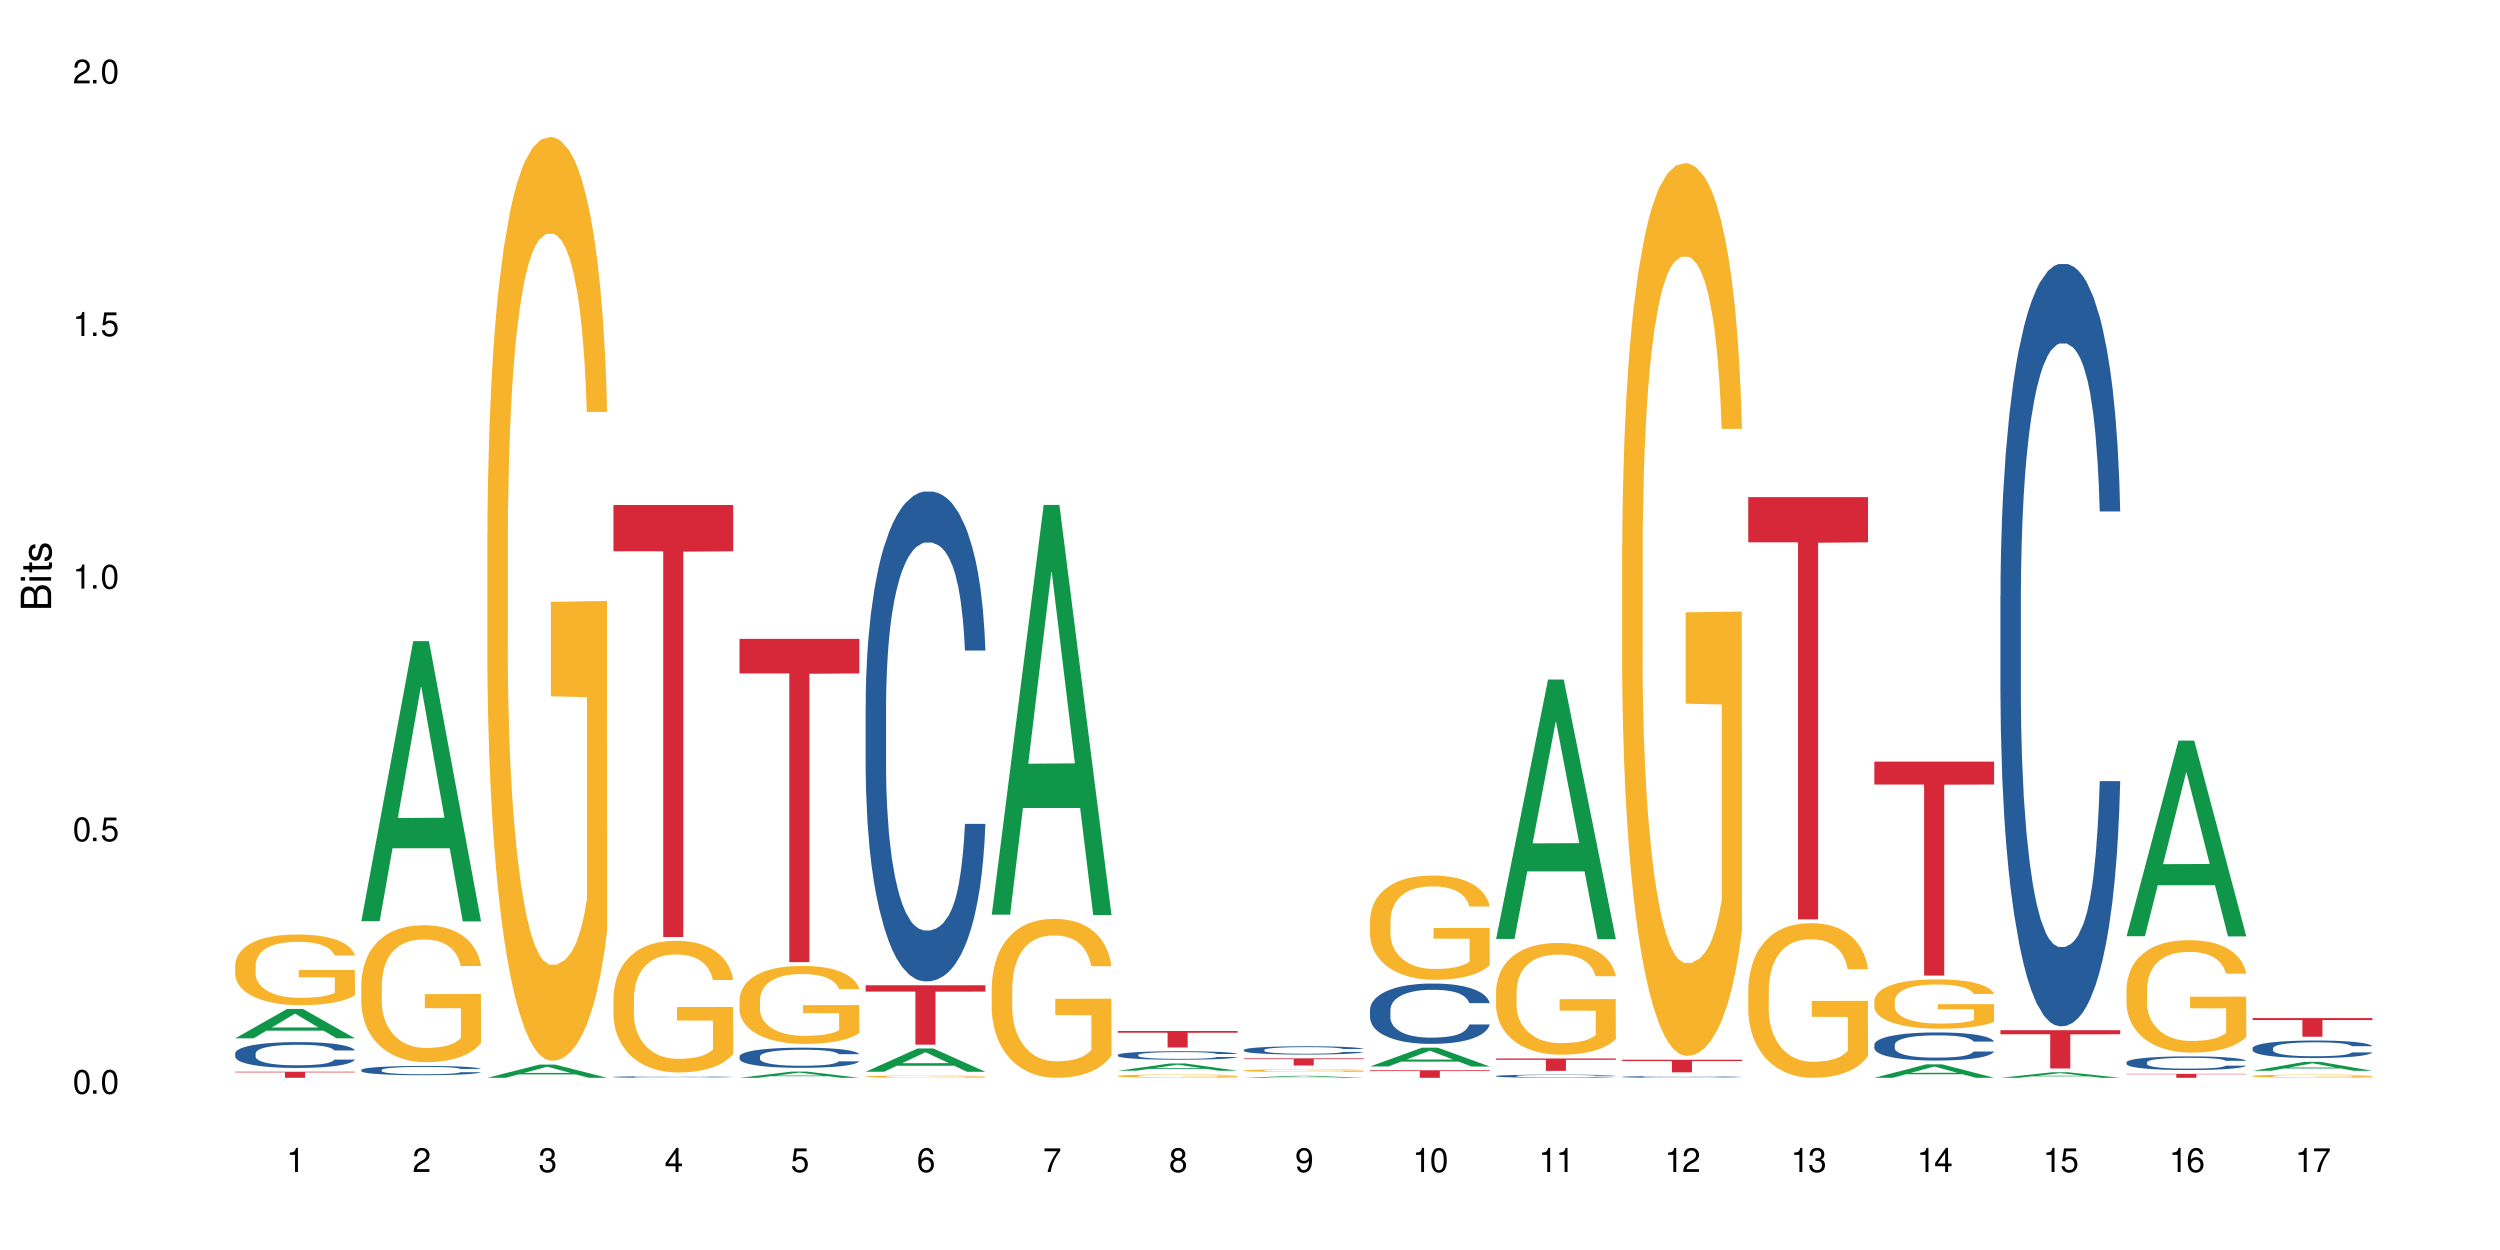 <?xml version="1.0" encoding="UTF-8"?>
<svg xmlns="http://www.w3.org/2000/svg" xmlns:xlink="http://www.w3.org/1999/xlink" width="720" height="360" viewBox="0 0 720 360">
<defs>
<g>
<g id="glyph-0-0">
</g>
<g id="glyph-0-1">
<path d="M 2.641 -6.938 C 2 -6.938 1.422 -6.656 1.078 -6.172 C 0.641 -5.562 0.406 -4.641 0.406 -3.359 C 0.406 -1.016 1.188 0.219 2.641 0.219 C 4.078 0.219 4.859 -1.016 4.859 -3.297 C 4.859 -4.641 4.656 -5.547 4.203 -6.172 C 3.844 -6.656 3.281 -6.938 2.641 -6.938 Z M 2.641 -6.188 C 3.547 -6.188 4 -5.25 4 -3.375 C 4 -1.406 3.562 -0.484 2.625 -0.484 C 1.734 -0.484 1.281 -1.438 1.281 -3.344 C 1.281 -5.25 1.734 -6.188 2.641 -6.188 Z M 2.641 -6.188 "/>
</g>
<g id="glyph-0-2">
<path d="M 1.828 -1 L 0.828 -1 L 0.828 0 L 1.828 0 Z M 1.828 -1 "/>
</g>
<g id="glyph-0-3">
<path d="M 4.562 -6.797 L 1.062 -6.797 L 0.547 -3.094 L 1.328 -3.094 C 1.719 -3.562 2.047 -3.734 2.578 -3.734 C 3.484 -3.734 4.062 -3.109 4.062 -2.094 C 4.062 -1.125 3.484 -0.531 2.578 -0.531 C 1.828 -0.531 1.375 -0.906 1.188 -1.672 L 0.328 -1.672 C 0.453 -1.109 0.547 -0.844 0.75 -0.594 C 1.125 -0.078 1.828 0.219 2.594 0.219 C 3.969 0.219 4.922 -0.781 4.922 -2.219 C 4.922 -3.562 4.031 -4.484 2.719 -4.484 C 2.25 -4.484 1.859 -4.359 1.469 -4.062 L 1.734 -5.969 L 4.562 -5.969 Z M 4.562 -6.797 "/>
</g>
<g id="glyph-0-4">
<path d="M 2.484 -4.938 L 2.484 0 L 3.328 0 L 3.328 -6.938 L 2.766 -6.938 C 2.469 -5.875 2.281 -5.734 0.984 -5.562 L 0.984 -4.938 Z M 2.484 -4.938 "/>
</g>
<g id="glyph-0-5">
<path d="M 4.859 -0.828 L 1.281 -0.828 C 1.359 -1.406 1.672 -1.781 2.5 -2.281 L 3.469 -2.828 C 4.406 -3.344 4.906 -4.062 4.906 -4.906 C 4.906 -5.484 4.672 -6.031 4.266 -6.406 C 3.859 -6.766 3.375 -6.938 2.719 -6.938 C 1.859 -6.938 1.219 -6.625 0.844 -6.031 C 0.609 -5.672 0.5 -5.234 0.484 -4.531 L 1.328 -4.531 C 1.359 -5.016 1.406 -5.281 1.531 -5.516 C 1.75 -5.938 2.188 -6.203 2.703 -6.203 C 3.469 -6.203 4.031 -5.641 4.031 -4.891 C 4.031 -4.344 3.719 -3.859 3.125 -3.516 L 2.234 -3 C 0.812 -2.172 0.406 -1.531 0.328 -0.016 L 4.859 -0.016 Z M 4.859 -0.828 "/>
</g>
<g id="glyph-0-6">
<path d="M 2.125 -3.188 L 2.578 -3.188 C 3.5 -3.188 3.984 -2.766 3.984 -1.922 C 3.984 -1.062 3.469 -0.531 2.594 -0.531 C 1.656 -0.531 1.203 -1 1.156 -2.016 L 0.312 -2.016 C 0.344 -1.453 0.438 -1.094 0.609 -0.781 C 0.953 -0.109 1.625 0.219 2.547 0.219 C 3.953 0.219 4.859 -0.625 4.859 -1.938 C 4.859 -2.828 4.516 -3.297 3.703 -3.594 C 4.344 -3.844 4.656 -4.328 4.656 -5.031 C 4.656 -6.219 3.875 -6.938 2.578 -6.938 C 1.203 -6.938 0.484 -6.172 0.453 -4.703 L 1.297 -4.703 C 1.312 -5.125 1.344 -5.359 1.453 -5.578 C 1.641 -5.969 2.062 -6.203 2.594 -6.203 C 3.344 -6.203 3.797 -5.75 3.797 -5 C 3.797 -4.516 3.609 -4.219 3.25 -4.047 C 3.016 -3.953 2.703 -3.922 2.125 -3.906 Z M 2.125 -3.188 "/>
</g>
<g id="glyph-0-7">
<path d="M 3.141 -1.672 L 3.141 0 L 3.984 0 L 3.984 -1.672 L 4.984 -1.672 L 4.984 -2.438 L 3.984 -2.438 L 3.984 -6.938 L 3.359 -6.938 L 0.266 -2.578 L 0.266 -1.672 Z M 3.141 -2.438 L 1 -2.438 L 3.141 -5.5 Z M 3.141 -2.438 "/>
</g>
<g id="glyph-0-8">
<path d="M 4.781 -5.125 C 4.609 -6.266 3.891 -6.938 2.844 -6.938 C 2.094 -6.938 1.422 -6.578 1.031 -5.953 C 0.594 -5.266 0.406 -4.422 0.406 -3.172 C 0.406 -2 0.578 -1.25 0.984 -0.641 C 1.359 -0.078 1.953 0.219 2.703 0.219 C 3.984 0.219 4.922 -0.75 4.922 -2.094 C 4.922 -3.375 4.062 -4.281 2.844 -4.281 C 2.172 -4.281 1.641 -4.031 1.281 -3.516 C 1.281 -5.234 1.828 -6.188 2.797 -6.188 C 3.391 -6.188 3.797 -5.797 3.938 -5.125 Z M 2.734 -3.531 C 3.547 -3.531 4.062 -2.953 4.062 -2.031 C 4.062 -1.156 3.484 -0.531 2.703 -0.531 C 1.922 -0.531 1.328 -1.188 1.328 -2.078 C 1.328 -2.938 1.906 -3.531 2.734 -3.531 Z M 2.734 -3.531 "/>
</g>
<g id="glyph-0-9">
<path d="M 4.984 -6.797 L 0.438 -6.797 L 0.438 -5.969 L 4.109 -5.969 C 2.5 -3.656 1.828 -2.234 1.328 0 L 2.219 0 C 2.594 -2.172 3.453 -4.047 4.984 -6.094 Z M 4.984 -6.797 "/>
</g>
<g id="glyph-0-10">
<path d="M 3.75 -3.656 C 4.469 -4.094 4.688 -4.438 4.688 -5.078 C 4.688 -6.172 3.844 -6.938 2.641 -6.938 C 1.438 -6.938 0.594 -6.172 0.594 -5.094 C 0.594 -4.438 0.812 -4.094 1.516 -3.656 C 0.734 -3.266 0.359 -2.703 0.359 -1.922 C 0.359 -0.656 1.281 0.219 2.641 0.219 C 3.984 0.219 4.922 -0.656 4.922 -1.922 C 4.922 -2.703 4.531 -3.266 3.75 -3.656 Z M 2.641 -6.188 C 3.359 -6.188 3.812 -5.75 3.812 -5.062 C 3.812 -4.406 3.344 -3.984 2.641 -3.984 C 1.922 -3.984 1.453 -4.406 1.453 -5.078 C 1.453 -5.75 1.922 -6.188 2.641 -6.188 Z M 2.641 -3.266 C 3.484 -3.266 4.062 -2.719 4.062 -1.906 C 4.062 -1.078 3.484 -0.531 2.625 -0.531 C 1.797 -0.531 1.219 -1.094 1.219 -1.906 C 1.219 -2.719 1.781 -3.266 2.641 -3.266 Z M 2.641 -3.266 "/>
</g>
<g id="glyph-0-11">
<path d="M 0.516 -1.578 C 0.672 -0.453 1.406 0.219 2.438 0.219 C 3.188 0.219 3.859 -0.141 4.266 -0.766 C 4.688 -1.453 4.891 -2.297 4.891 -3.547 C 4.891 -4.719 4.703 -5.453 4.312 -6.078 C 3.938 -6.641 3.344 -6.938 2.594 -6.938 C 1.297 -6.938 0.359 -5.969 0.359 -4.625 C 0.359 -3.344 1.234 -2.453 2.453 -2.453 C 3.094 -2.453 3.578 -2.672 4.016 -3.203 C 4 -1.484 3.469 -0.531 2.5 -0.531 C 1.906 -0.531 1.484 -0.906 1.359 -1.578 Z M 2.578 -6.203 C 3.375 -6.203 3.969 -5.531 3.969 -4.641 C 3.969 -3.797 3.391 -3.188 2.547 -3.188 C 1.734 -3.188 1.234 -3.766 1.234 -4.688 C 1.234 -5.562 1.797 -6.203 2.578 -6.203 Z M 2.578 -6.203 "/>
</g>
<g id="glyph-1-0">
</g>
<g id="glyph-1-1">
<path d="M 0 -0.953 L 0 -4.891 C 0 -5.719 -0.234 -6.344 -0.734 -6.797 C -1.188 -7.234 -1.812 -7.469 -2.5 -7.469 C -3.547 -7.469 -4.188 -7 -4.625 -5.875 C -4.984 -6.688 -5.625 -7.094 -6.531 -7.094 C -7.172 -7.094 -7.734 -6.859 -8.141 -6.391 C -8.562 -5.922 -8.75 -5.344 -8.75 -4.5 L -8.75 -0.953 Z M -4.984 -2.062 L -7.766 -2.062 L -7.766 -4.219 C -7.766 -4.844 -7.688 -5.203 -7.453 -5.5 C -7.219 -5.812 -6.859 -5.969 -6.375 -5.969 C -5.891 -5.969 -5.531 -5.812 -5.297 -5.5 C -5.062 -5.203 -4.984 -4.844 -4.984 -4.219 Z M -0.984 -2.062 L -4 -2.062 L -4 -4.781 C -4 -5.766 -3.438 -6.359 -2.484 -6.359 C -1.547 -6.359 -0.984 -5.766 -0.984 -4.781 Z M -0.984 -2.062 "/>
</g>
<g id="glyph-1-2">
<path d="M -6.281 -1.797 L -6.281 -0.797 L 0 -0.797 L 0 -1.797 Z M -8.75 -1.797 L -8.75 -0.797 L -7.484 -0.797 L -7.484 -1.797 Z M -8.75 -1.797 "/>
</g>
<g id="glyph-1-3">
<path d="M -6.281 -3.047 L -6.281 -2.016 L -8.016 -2.016 L -8.016 -1.016 L -6.281 -1.016 L -6.281 -0.172 L -5.469 -0.172 L -5.469 -1.016 L -0.719 -1.016 C -0.078 -1.016 0.281 -1.453 0.281 -2.234 C 0.281 -2.5 0.25 -2.719 0.188 -3.047 L -0.641 -3.047 C -0.609 -2.906 -0.594 -2.766 -0.594 -2.562 C -0.594 -2.141 -0.719 -2.016 -1.156 -2.016 L -5.469 -2.016 L -5.469 -3.047 Z M -6.281 -3.047 "/>
</g>
<g id="glyph-1-4">
<path d="M -4.531 -5.25 C -5.766 -5.25 -6.469 -4.422 -6.469 -2.969 C -6.469 -1.516 -5.719 -0.562 -4.547 -0.562 C -3.562 -0.562 -3.094 -1.062 -2.734 -2.562 L -2.516 -3.484 C -2.344 -4.188 -2.094 -4.469 -1.641 -4.469 C -1.047 -4.469 -0.641 -3.875 -0.641 -3 C -0.641 -2.453 -0.797 -2 -1.062 -1.75 C -1.25 -1.594 -1.422 -1.531 -1.875 -1.469 L -1.875 -0.406 C -0.422 -0.453 0.281 -1.266 0.281 -2.922 C 0.281 -4.5 -0.5 -5.516 -1.719 -5.516 C -2.656 -5.516 -3.172 -4.984 -3.469 -3.734 L -3.703 -2.766 C -3.891 -1.953 -4.156 -1.609 -4.594 -1.609 C -5.188 -1.609 -5.547 -2.125 -5.547 -2.938 C -5.547 -3.75 -5.203 -4.172 -4.531 -4.203 Z M -4.531 -5.25 "/>
</g>
</g>
</defs>
<rect x="-72" y="-36" width="864" height="432" fill="rgb(100%, 100%, 100%)" fill-opacity="1"/>
<path fill-rule="nonzero" fill="rgb(6.275%, 58.824%, 28.235%)" fill-opacity="1" d="M 67.73 299.035 L 67.77 299.027 L 82.695 290.57 L 87.227 290.57 L 102.23 299.043 L 96.957 299.043 L 93.199 296.832 L 76.723 296.832 L 73.039 299.035 L 67.73 299.035 L 78.309 295.914 L 91.688 295.906 L 85.016 291.957 L 84.941 291.945 L 84.871 291.973 L 78.273 295.906 L 78.309 295.914 Z M 67.73 299.035 "/>
<path fill-rule="nonzero" fill="rgb(14.51%, 36.078%, 60%)" fill-opacity="1" d="M 67.73 303.367 L 67.773 303.359 L 67.773 303.195 L 67.898 302.938 L 68.195 302.609 L 68.488 302.387 L 69.246 301.984 L 70.297 301.598 L 71.391 301.301 L 72.191 301.121 L 72.906 300.984 L 74.547 300.734 L 75.598 300.605 L 76.734 300.488 L 78.121 300.375 L 79.133 300.305 L 81.402 300.199 L 83.086 300.148 L 84.391 300.129 L 87.211 300.129 L 88.891 300.156 L 90.113 300.191 L 91.457 300.246 L 92.594 300.305 L 94.57 300.457 L 96.34 300.645 L 97.137 300.754 L 98.402 300.965 L 99.367 301.168 L 100.043 301.348 L 100.797 301.598 L 101.473 301.902 L 101.977 302.25 L 102.23 302.543 L 96.34 302.543 L 96.043 302.27 L 95.707 302.059 L 95.078 301.781 L 94.445 301.586 L 93.562 301.387 L 92.762 301.258 L 91.668 301.129 L 90.703 301.047 L 89.691 300.984 L 88.723 300.945 L 86.875 300.906 L 84.727 300.906 L 83.93 300.918 L 82.289 300.973 L 81.402 301.02 L 80.141 301.117 L 79.258 301.203 L 78.207 301.34 L 77.492 301.457 L 76.609 301.633 L 75.977 301.789 L 75.262 302.012 L 74.84 302.184 L 74.461 302.371 L 74.125 302.598 L 73.875 302.836 L 73.703 303.086 L 73.621 303.332 L 73.621 304.387 L 73.703 304.629 L 73.914 304.914 L 74.461 305.328 L 75.262 305.691 L 76.188 305.977 L 77.07 306.18 L 77.574 306.273 L 78.25 306.383 L 79.301 306.52 L 80.816 306.656 L 81.699 306.711 L 83.043 306.766 L 84.434 306.793 L 86.285 306.793 L 87.926 306.766 L 89.02 306.73 L 90.156 306.676 L 91.711 306.559 L 92.68 306.453 L 93.52 306.324 L 94.152 306.191 L 94.57 306.086 L 95.203 305.875 L 95.707 305.645 L 96.086 305.406 L 96.34 305.172 L 102.23 305.172 L 101.977 305.445 L 101.598 305.711 L 101.219 305.906 L 100.629 306.145 L 99.957 306.355 L 98.988 306.594 L 98.191 306.75 L 97.137 306.922 L 96.172 307.051 L 95.117 307.164 L 93.562 307.301 L 92.551 307.371 L 91.457 307.43 L 90.156 307.484 L 88.516 307.531 L 86.746 307.559 L 85.105 307.566 L 83.34 307.555 L 82.035 307.527 L 80.309 307.465 L 78.164 307.344 L 76.609 307.211 L 75.387 307.082 L 74.336 306.949 L 73.156 306.766 L 71.645 306.465 L 70.719 306.234 L 70.086 306.043 L 69.371 305.777 L 68.867 305.539 L 68.277 305.16 L 67.855 304.676 L 67.73 304.305 Z M 67.73 303.367 "/>
<path fill-rule="nonzero" fill="rgb(96.863%, 70.196%, 16.863%)" fill-opacity="1" d="M 67.73 277.848 L 67.773 277.828 L 67.773 277.457 L 67.941 276.621 L 68.363 275.469 L 68.91 274.52 L 69.496 273.777 L 69.875 273.387 L 70.508 272.828 L 71.055 272.418 L 72.441 271.582 L 74.211 270.801 L 75.176 270.469 L 76.27 270.152 L 77.828 269.801 L 78.543 269.668 L 80.73 269.371 L 83.215 269.184 L 85.949 269.129 L 87.211 269.148 L 88.934 269.223 L 91.289 269.426 L 92.637 269.613 L 93.688 269.801 L 94.781 270.039 L 96.129 270.414 L 97.391 270.859 L 98.402 271.305 L 99.41 271.863 L 100.25 272.457 L 100.965 273.109 L 101.598 273.887 L 101.977 274.539 L 102.23 275.188 L 96.383 275.188 L 96.043 274.539 L 95.664 274.035 L 95.035 273.422 L 94.402 272.977 L 93.773 272.625 L 92.594 272.141 L 91.586 271.844 L 90.324 271.582 L 89.102 271.414 L 87.715 271.305 L 86.875 271.266 L 84.645 271.266 L 82.625 271.398 L 81.445 271.547 L 80.605 271.695 L 79.426 271.973 L 78.711 272.195 L 78.289 272.344 L 77.027 272.922 L 76.188 273.441 L 75.723 273.797 L 75.137 274.352 L 74.715 274.855 L 74.25 275.598 L 74 276.156 L 73.664 277.418 L 73.621 280.766 L 73.746 281.473 L 74 282.234 L 74.336 282.902 L 74.84 283.609 L 75.348 284.148 L 76.23 284.875 L 76.988 285.355 L 77.574 285.672 L 78.711 286.176 L 79.176 286.34 L 80.27 286.676 L 81.402 286.938 L 82.793 287.16 L 83.844 287.27 L 85.527 287.363 L 87.672 287.363 L 90.195 287.254 L 91.797 287.105 L 92.891 286.957 L 93.605 286.824 L 94.488 286.621 L 95.117 286.434 L 95.707 286.23 L 96.422 285.914 L 96.422 281.473 L 86.031 281.453 L 86.031 279.371 L 102.188 279.352 L 102.23 286.621 L 101.344 287.121 L 100.25 287.605 L 99.199 287.977 L 98.105 288.293 L 96.551 288.648 L 95.289 288.871 L 93.352 289.129 L 91.586 289.297 L 89.734 289.41 L 88.094 289.465 L 86.156 289.484 L 84.434 289.445 L 82.582 289.336 L 81.109 289.188 L 79.762 289 L 78.418 288.758 L 76.734 288.367 L 75.641 288.051 L 74.504 287.66 L 73.367 287.195 L 72.359 286.695 L 71.688 286.305 L 71.012 285.859 L 70.297 285.301 L 69.625 284.668 L 69.121 284.094 L 68.656 283.441 L 68.32 282.828 L 67.984 281.992 L 67.816 281.324 L 67.73 280.746 Z M 67.73 277.848 "/>
<path fill-rule="nonzero" fill="rgb(83.922%, 15.686%, 22.353%)" fill-opacity="1" d="M 67.73 308.656 L 102.23 308.656 L 102.23 308.844 L 87.852 308.844 L 87.852 310.406 L 82.066 310.406 L 82.066 308.844 L 67.73 308.844 Z M 67.73 308.656 "/>
<path fill-rule="nonzero" fill="rgb(6.275%, 58.824%, 28.235%)" fill-opacity="1" d="M 104.043 265.297 L 104.082 265.219 L 119.008 184.645 L 123.543 184.645 L 138.543 265.371 L 133.273 265.371 L 129.512 244.297 L 113.039 244.297 L 109.352 265.297 L 104.043 265.297 L 114.621 235.582 L 128 235.504 L 121.332 197.832 L 121.258 197.758 L 121.184 197.984 L 114.586 235.504 L 114.621 235.582 Z M 104.043 265.297 "/>
<path fill-rule="nonzero" fill="rgb(14.51%, 36.078%, 60%)" fill-opacity="1" d="M 104.043 308.152 L 104.086 308.148 L 104.086 308.09 L 104.211 308 L 104.508 307.883 L 104.801 307.801 L 105.559 307.656 L 106.609 307.52 L 107.703 307.41 L 108.504 307.348 L 109.219 307.301 L 110.859 307.211 L 111.91 307.164 L 113.047 307.121 L 114.438 307.082 L 115.445 307.055 L 117.719 307.016 L 119.398 307 L 120.703 306.992 L 123.523 306.992 L 125.207 307.004 L 126.426 307.016 L 127.773 307.035 L 128.91 307.055 L 130.887 307.109 L 132.652 307.18 L 133.453 307.215 L 134.715 307.293 L 135.684 307.367 L 136.355 307.43 L 137.113 307.52 L 137.785 307.629 L 138.289 307.754 L 138.543 307.855 L 132.652 307.855 L 132.359 307.762 L 132.023 307.684 L 131.391 307.586 L 130.758 307.516 L 129.875 307.441 L 129.078 307.398 L 127.984 307.352 L 127.016 307.32 L 126.004 307.301 L 125.039 307.285 L 123.188 307.27 L 121.043 307.27 L 120.242 307.273 L 118.602 307.293 L 117.719 307.312 L 116.457 307.348 L 115.57 307.379 L 114.52 307.426 L 113.805 307.469 L 112.922 307.531 L 112.289 307.586 L 111.574 307.668 L 111.156 307.727 L 110.777 307.797 L 110.438 307.875 L 110.188 307.961 L 110.02 308.051 L 109.934 308.141 L 109.934 308.516 L 110.02 308.605 L 110.23 308.707 L 110.777 308.855 L 111.574 308.984 L 112.5 309.086 L 113.383 309.16 L 113.891 309.195 L 114.562 309.234 L 115.613 309.281 L 117.129 309.332 L 118.012 309.352 L 119.359 309.371 L 120.746 309.379 L 122.598 309.379 L 124.238 309.371 L 125.332 309.359 L 126.469 309.34 L 128.023 309.297 L 128.992 309.258 L 129.832 309.211 L 130.465 309.164 L 130.887 309.125 L 131.516 309.051 L 132.023 308.969 L 132.398 308.883 L 132.652 308.801 L 138.543 308.801 L 138.289 308.898 L 137.91 308.992 L 137.531 309.062 L 136.945 309.148 L 136.27 309.223 L 135.305 309.309 L 134.504 309.363 L 133.453 309.426 L 132.484 309.473 L 131.434 309.516 L 129.875 309.562 L 128.867 309.586 L 127.773 309.609 L 126.469 309.629 L 124.828 309.645 L 123.059 309.656 L 121.418 309.656 L 119.652 309.652 L 118.348 309.645 L 116.625 309.621 L 114.477 309.578 L 112.922 309.531 L 111.703 309.484 L 110.648 309.438 L 109.473 309.371 L 107.957 309.262 L 107.031 309.18 L 106.402 309.113 L 105.684 309.016 L 105.18 308.93 L 104.59 308.797 L 104.172 308.621 L 104.043 308.488 Z M 104.043 308.152 "/>
<path fill-rule="nonzero" fill="rgb(96.863%, 70.196%, 16.863%)" fill-opacity="1" d="M 104.043 283.355 L 104.086 283.316 L 104.086 282.598 L 104.254 280.977 L 104.676 278.742 L 105.223 276.906 L 105.812 275.465 L 106.191 274.707 L 106.82 273.629 L 107.367 272.836 L 108.758 271.215 L 110.523 269.703 L 111.492 269.055 L 112.586 268.441 L 114.141 267.758 L 114.855 267.504 L 117.043 266.93 L 119.527 266.566 L 122.262 266.461 L 123.523 266.496 L 125.25 266.641 L 127.605 267.035 L 128.949 267.395 L 130.004 267.758 L 131.098 268.227 L 132.441 268.945 L 133.703 269.809 L 134.715 270.676 L 135.723 271.754 L 136.566 272.906 L 137.281 274.168 L 137.91 275.68 L 138.289 276.941 L 138.543 278.203 L 132.695 278.203 L 132.359 276.941 L 131.98 275.969 L 131.348 274.781 L 130.719 273.918 L 130.086 273.23 L 128.91 272.297 L 127.898 271.719 L 126.637 271.215 L 125.418 270.891 L 124.027 270.676 L 123.188 270.602 L 120.957 270.602 L 118.938 270.855 L 117.758 271.141 L 116.918 271.43 L 115.738 271.973 L 115.023 272.402 L 114.605 272.691 L 113.344 273.809 L 112.5 274.816 L 112.039 275.5 L 111.449 276.582 L 111.027 277.555 L 110.566 278.996 L 110.312 280.074 L 109.977 282.527 L 109.934 289.008 L 110.062 290.379 L 110.312 291.855 L 110.648 293.152 L 111.156 294.52 L 111.66 295.566 L 112.543 296.973 L 113.301 297.906 L 113.891 298.52 L 115.023 299.492 L 115.488 299.816 L 116.582 300.465 L 117.719 300.969 L 119.105 301.402 L 120.156 301.617 L 121.84 301.797 L 123.984 301.797 L 126.512 301.582 L 128.109 301.293 L 129.203 301.004 L 129.918 300.754 L 130.801 300.355 L 131.434 299.996 L 132.023 299.602 L 132.738 298.988 L 132.738 290.379 L 122.344 290.344 L 122.344 286.309 L 138.5 286.273 L 138.543 300.355 L 137.66 301.328 L 136.566 302.266 L 135.512 302.988 L 134.418 303.598 L 132.863 304.285 L 131.602 304.715 L 129.664 305.219 L 127.898 305.543 L 126.047 305.762 L 124.406 305.867 L 122.473 305.906 L 120.746 305.832 L 118.895 305.617 L 117.422 305.328 L 116.078 304.969 L 114.73 304.5 L 113.047 303.742 L 111.953 303.129 L 110.816 302.375 L 109.684 301.473 L 108.672 300.5 L 108 299.746 L 107.324 298.879 L 106.609 297.801 L 105.938 296.574 L 105.434 295.457 L 104.969 294.195 L 104.633 293.008 L 104.297 291.387 L 104.129 290.09 L 104.043 288.973 Z M 104.043 283.355 "/>
<path fill-rule="nonzero" fill="rgb(6.275%, 58.824%, 28.235%)" fill-opacity="1" d="M 140.359 310.406 L 140.395 310.402 L 155.32 306.609 L 159.855 306.609 L 174.855 310.406 L 169.586 310.406 L 165.828 309.418 L 149.352 309.418 L 145.664 310.406 L 140.359 310.406 L 150.938 309.008 L 164.316 309.004 L 157.645 307.23 L 157.57 307.227 L 157.496 307.238 L 150.898 309.004 L 150.938 309.008 Z M 140.359 310.406 "/>
<path fill-rule="nonzero" fill="rgb(96.863%, 70.196%, 16.863%)" fill-opacity="1" d="M 140.359 153.391 L 140.398 153.148 L 140.398 148.289 L 140.57 137.352 L 140.988 122.285 L 141.535 109.891 L 142.125 100.172 L 142.504 95.066 L 143.137 87.777 L 143.684 82.43 L 145.07 71.496 L 146.836 61.289 L 147.805 56.914 L 148.898 52.785 L 150.457 48.168 L 151.172 46.465 L 153.359 42.578 L 155.84 40.148 L 158.574 39.418 L 159.836 39.66 L 161.562 40.633 L 163.918 43.305 L 165.266 45.734 L 166.316 48.168 L 167.41 51.324 L 168.754 56.188 L 170.02 62.02 L 171.027 67.852 L 172.039 75.141 L 172.879 82.918 L 173.594 91.422 L 174.227 101.629 L 174.605 110.137 L 174.855 118.641 L 169.008 118.641 L 168.672 110.137 L 168.293 103.574 L 167.66 95.555 L 167.031 89.723 L 166.398 85.105 L 165.223 78.785 L 164.211 74.898 L 162.949 71.496 L 161.73 69.309 L 160.34 67.852 L 159.5 67.363 L 157.27 67.363 L 155.25 69.066 L 154.074 71.008 L 153.23 72.953 L 152.055 76.598 L 151.34 79.516 L 150.918 81.461 L 149.656 88.992 L 148.812 95.797 L 148.352 100.414 L 147.762 107.707 L 147.344 114.266 L 146.879 123.988 L 146.625 131.277 L 146.289 147.805 L 146.25 191.547 L 146.375 200.781 L 146.625 210.742 L 146.965 219.492 L 147.469 228.727 L 147.973 235.773 L 148.855 245.254 L 149.613 251.57 L 150.203 255.703 L 151.34 262.262 L 151.801 264.449 L 152.895 268.824 L 154.031 272.227 L 155.418 275.145 L 156.473 276.602 L 158.152 277.816 L 160.301 277.816 L 162.824 276.359 L 164.422 274.414 L 165.516 272.469 L 166.23 270.77 L 167.113 268.098 L 167.746 265.664 L 168.336 262.992 L 169.051 258.859 L 169.051 200.781 L 158.66 200.539 L 158.66 173.32 L 174.812 173.078 L 174.855 268.098 L 173.973 274.656 L 172.879 280.977 L 171.828 285.836 L 170.734 289.969 L 169.176 294.586 L 167.914 297.5 L 165.98 300.902 L 164.211 303.09 L 162.359 304.547 L 160.719 305.277 L 158.785 305.52 L 157.059 305.035 L 155.211 303.578 L 153.738 301.633 L 152.391 299.203 L 151.043 296.043 L 149.359 290.938 L 148.266 286.809 L 147.133 281.703 L 145.996 275.629 L 144.984 269.066 L 144.312 263.965 L 143.641 258.133 L 142.926 250.84 L 142.25 242.578 L 141.746 235.047 L 141.285 226.539 L 140.945 218.52 L 140.609 207.586 L 140.441 198.836 L 140.359 191.301 Z M 140.359 153.391 "/>
<path fill-rule="nonzero" fill="rgb(14.51%, 36.078%, 60%)" fill-opacity="1" d="M 176.672 310.16 L 176.715 310.156 L 176.715 310.148 L 176.84 310.133 L 177.133 310.113 L 177.43 310.102 L 178.188 310.078 L 179.238 310.055 L 180.332 310.035 L 181.133 310.023 L 181.848 310.016 L 183.488 310 L 184.539 309.996 L 185.676 309.988 L 187.062 309.98 L 188.074 309.977 L 190.344 309.969 L 192.027 309.969 L 193.332 309.965 L 196.152 309.965 L 197.832 309.969 L 199.055 309.969 L 200.398 309.973 L 201.535 309.977 L 203.512 309.984 L 205.281 309.996 L 206.078 310.004 L 207.34 310.016 L 208.309 310.027 L 208.98 310.039 L 209.738 310.055 L 210.414 310.07 L 210.918 310.094 L 211.168 310.109 L 205.281 310.109 L 204.984 310.094 L 204.648 310.082 L 204.02 310.062 L 203.387 310.051 L 202.504 310.039 L 201.703 310.031 L 200.609 310.023 L 199.641 310.02 L 198.633 310.016 L 197.664 310.016 L 195.812 310.012 L 192.867 310.012 L 191.227 310.016 L 190.344 310.02 L 189.082 310.023 L 188.199 310.031 L 187.148 310.039 L 186.434 310.043 L 185.547 310.055 L 184.918 310.066 L 184.203 310.078 L 183.781 310.09 L 183.402 310.098 L 183.066 310.113 L 182.812 310.125 L 182.645 310.141 L 182.562 310.156 L 182.562 310.219 L 182.645 310.234 L 182.855 310.25 L 183.402 310.273 L 184.203 310.297 L 185.129 310.312 L 186.012 310.324 L 186.516 310.332 L 187.188 310.336 L 188.242 310.348 L 189.754 310.355 L 190.641 310.355 L 191.984 310.359 L 193.375 310.363 L 195.227 310.363 L 196.867 310.359 L 197.961 310.359 L 199.094 310.355 L 200.652 310.348 L 201.621 310.34 L 202.461 310.336 L 203.094 310.328 L 203.512 310.32 L 204.145 310.309 L 204.648 310.293 L 205.027 310.281 L 205.281 310.266 L 211.168 310.266 L 210.918 310.281 L 210.539 310.297 L 210.16 310.309 L 209.57 310.324 L 208.898 310.336 L 207.93 310.352 L 207.133 310.359 L 206.078 310.371 L 205.113 310.379 L 204.059 310.383 L 202.504 310.391 L 201.492 310.395 L 200.398 310.398 L 199.094 310.402 L 197.453 310.406 L 190.977 310.406 L 189.25 310.402 L 187.105 310.395 L 185.547 310.387 L 184.328 310.379 L 183.277 310.371 L 182.098 310.359 L 180.586 310.344 L 179.66 310.328 L 179.027 310.316 L 178.312 310.301 L 177.809 310.289 L 177.219 310.266 L 176.797 310.234 L 176.672 310.215 Z M 176.672 310.16 "/>
<path fill-rule="nonzero" fill="rgb(96.863%, 70.196%, 16.863%)" fill-opacity="1" d="M 176.672 287.188 L 176.715 287.156 L 176.715 286.461 L 176.883 284.902 L 177.305 282.754 L 177.852 280.988 L 178.438 279.602 L 178.816 278.875 L 179.449 277.836 L 179.996 277.074 L 181.383 275.512 L 183.152 274.059 L 184.117 273.434 L 185.211 272.844 L 186.77 272.188 L 187.484 271.945 L 189.672 271.391 L 192.152 271.043 L 194.887 270.941 L 196.152 270.977 L 197.875 271.113 L 200.23 271.496 L 201.578 271.84 L 202.629 272.188 L 203.723 272.637 L 205.07 273.332 L 206.332 274.164 L 207.34 274.992 L 208.352 276.031 L 209.191 277.141 L 209.906 278.355 L 210.539 279.809 L 210.918 281.023 L 211.168 282.234 L 205.32 282.234 L 204.984 281.023 L 204.605 280.086 L 203.977 278.941 L 203.344 278.113 L 202.715 277.453 L 201.535 276.551 L 200.527 276 L 199.266 275.512 L 198.043 275.203 L 196.656 274.992 L 195.812 274.926 L 193.586 274.926 L 191.566 275.168 L 190.387 275.445 L 189.547 275.723 L 188.367 276.242 L 187.652 276.656 L 187.23 276.934 L 185.969 278.008 L 185.129 278.977 L 184.664 279.637 L 184.078 280.676 L 183.656 281.609 L 183.191 282.996 L 182.941 284.035 L 182.605 286.391 L 182.562 292.629 L 182.688 293.945 L 182.941 295.367 L 183.277 296.613 L 183.781 297.93 L 184.285 298.934 L 185.172 300.285 L 185.926 301.188 L 186.516 301.773 L 187.652 302.711 L 188.113 303.023 L 189.207 303.645 L 190.344 304.133 L 191.734 304.547 L 192.785 304.754 L 194.469 304.93 L 196.613 304.93 L 199.137 304.719 L 200.734 304.441 L 201.828 304.164 L 202.547 303.922 L 203.43 303.543 L 204.059 303.195 L 204.648 302.816 L 205.363 302.227 L 205.363 293.945 L 194.973 293.91 L 194.973 290.031 L 211.129 289.996 L 211.168 303.543 L 210.285 304.477 L 209.191 305.379 L 208.141 306.07 L 207.047 306.66 L 205.488 307.32 L 204.227 307.734 L 202.293 308.219 L 200.527 308.531 L 198.676 308.738 L 197.035 308.844 L 195.098 308.879 L 193.375 308.809 L 191.523 308.602 L 190.051 308.324 L 188.703 307.977 L 187.359 307.527 L 185.676 306.797 L 184.582 306.211 L 183.445 305.48 L 182.309 304.617 L 181.301 303.68 L 180.625 302.953 L 179.953 302.121 L 179.238 301.082 L 178.566 299.902 L 178.059 298.832 L 177.598 297.617 L 177.262 296.473 L 176.926 294.914 L 176.758 293.668 L 176.672 292.594 Z M 176.672 287.188 "/>
<path fill-rule="nonzero" fill="rgb(83.922%, 15.686%, 22.353%)" fill-opacity="1" d="M 176.672 145.445 L 211.168 145.445 L 211.168 158.762 L 196.793 158.879 L 196.793 269.852 L 191.008 269.852 L 191.008 158.996 L 190.922 158.762 L 176.672 158.762 Z M 176.672 145.445 "/>
<path fill-rule="nonzero" fill="rgb(6.275%, 58.824%, 28.235%)" fill-opacity="1" d="M 212.984 310.406 L 213.023 310.406 L 227.949 308.625 L 232.484 308.625 L 247.484 310.406 L 242.211 310.406 L 238.453 309.941 L 221.977 309.941 L 218.293 310.406 L 212.984 310.406 L 223.562 309.75 L 236.941 309.75 L 230.27 308.914 L 230.199 308.914 L 230.125 308.918 L 223.527 309.75 L 223.562 309.75 Z M 212.984 310.406 "/>
<path fill-rule="nonzero" fill="rgb(14.51%, 36.078%, 60%)" fill-opacity="1" d="M 212.984 304.258 L 213.027 304.254 L 213.027 304.125 L 213.152 303.922 L 213.449 303.668 L 213.742 303.492 L 214.5 303.18 L 215.551 302.879 L 216.645 302.645 L 217.445 302.508 L 218.16 302.402 L 219.801 302.203 L 220.852 302.105 L 221.988 302.012 L 223.375 301.922 L 224.387 301.871 L 226.66 301.785 L 228.34 301.75 L 229.645 301.73 L 232.465 301.73 L 234.148 301.754 L 235.367 301.781 L 236.715 301.824 L 237.848 301.871 L 239.828 301.988 L 241.594 302.137 L 242.395 302.219 L 243.656 302.387 L 244.621 302.543 L 245.297 302.684 L 246.055 302.879 L 246.727 303.117 L 247.23 303.387 L 247.484 303.617 L 241.594 303.617 L 241.301 303.402 L 240.961 303.238 L 240.332 303.02 L 239.699 302.867 L 238.816 302.715 L 238.016 302.613 L 236.922 302.512 L 235.957 302.449 L 234.945 302.402 L 233.98 302.367 L 232.129 302.336 L 229.98 302.336 L 229.184 302.348 L 227.543 302.391 L 226.66 302.426 L 225.395 302.5 L 224.512 302.57 L 223.461 302.676 L 222.746 302.766 L 221.863 302.906 L 221.23 303.027 L 220.516 303.203 L 220.094 303.336 L 219.715 303.484 L 219.379 303.656 L 219.129 303.844 L 218.961 304.039 L 218.875 304.23 L 218.875 305.055 L 218.961 305.246 L 219.168 305.469 L 219.715 305.789 L 220.516 306.07 L 221.441 306.293 L 222.324 306.453 L 222.828 306.527 L 223.504 306.613 L 224.555 306.719 L 226.07 306.824 L 226.953 306.867 L 228.301 306.91 L 229.688 306.93 L 231.539 306.93 L 233.18 306.91 L 234.273 306.883 L 235.41 306.84 L 236.965 306.75 L 237.934 306.668 L 238.773 306.566 L 239.406 306.465 L 239.828 306.379 L 240.457 306.215 L 240.961 306.035 L 241.34 305.848 L 241.594 305.668 L 247.484 305.668 L 247.23 305.883 L 246.852 306.086 L 246.473 306.242 L 245.883 306.426 L 245.211 306.594 L 244.242 306.777 L 243.445 306.898 L 242.395 307.031 L 241.426 307.133 L 240.375 307.223 L 238.816 307.328 L 237.809 307.383 L 236.715 307.43 L 235.41 307.473 L 233.77 307.508 L 232 307.531 L 230.359 307.535 L 228.594 307.527 L 227.289 307.504 L 225.566 307.457 L 223.418 307.359 L 221.863 307.262 L 220.641 307.16 L 219.59 307.055 L 218.414 306.91 L 216.898 306.676 L 215.973 306.496 L 215.34 306.348 L 214.625 306.141 L 214.121 305.957 L 213.531 305.656 L 213.113 305.281 L 212.984 304.988 Z M 212.984 304.258 "/>
<path fill-rule="nonzero" fill="rgb(96.863%, 70.196%, 16.863%)" fill-opacity="1" d="M 212.984 287.805 L 213.027 287.781 L 213.027 287.371 L 213.195 286.449 L 213.617 285.18 L 214.164 284.133 L 214.754 283.312 L 215.133 282.879 L 215.762 282.266 L 216.309 281.812 L 217.699 280.891 L 219.465 280.031 L 220.434 279.66 L 221.527 279.312 L 223.082 278.922 L 223.797 278.777 L 225.984 278.449 L 228.469 278.246 L 231.203 278.184 L 232.465 278.203 L 234.188 278.285 L 236.547 278.512 L 237.891 278.719 L 238.941 278.922 L 240.035 279.188 L 241.383 279.598 L 242.645 280.09 L 243.656 280.582 L 244.664 281.199 L 245.508 281.855 L 246.223 282.574 L 246.852 283.434 L 247.23 284.152 L 247.484 284.871 L 241.637 284.871 L 241.301 284.152 L 240.922 283.598 L 240.289 282.922 L 239.656 282.43 L 239.027 282.039 L 237.848 281.508 L 236.84 281.18 L 235.578 280.891 L 234.355 280.707 L 232.969 280.582 L 232.129 280.543 L 229.898 280.543 L 227.879 280.688 L 226.699 280.852 L 225.859 281.016 L 224.68 281.32 L 223.965 281.566 L 223.547 281.73 L 222.281 282.367 L 221.441 282.941 L 220.98 283.332 L 220.391 283.949 L 219.969 284.5 L 219.508 285.32 L 219.254 285.938 L 218.918 287.332 L 218.875 291.023 L 219 291.805 L 219.254 292.645 L 219.59 293.383 L 220.094 294.164 L 220.602 294.758 L 221.484 295.559 L 222.242 296.09 L 222.828 296.438 L 223.965 296.992 L 224.43 297.176 L 225.523 297.547 L 226.66 297.832 L 228.047 298.078 L 229.098 298.203 L 230.781 298.305 L 232.926 298.305 L 235.449 298.184 L 237.051 298.02 L 238.145 297.855 L 238.859 297.711 L 239.742 297.484 L 240.375 297.281 L 240.961 297.055 L 241.676 296.707 L 241.676 291.805 L 231.285 291.781 L 231.285 289.484 L 247.441 289.465 L 247.484 297.484 L 246.602 298.039 L 245.508 298.57 L 244.453 298.984 L 243.359 299.332 L 241.805 299.723 L 240.543 299.969 L 238.605 300.254 L 236.84 300.438 L 234.988 300.562 L 233.348 300.625 L 231.414 300.645 L 229.688 300.602 L 227.836 300.48 L 226.363 300.316 L 225.02 300.109 L 223.672 299.844 L 221.988 299.414 L 220.895 299.066 L 219.758 298.633 L 218.621 298.121 L 217.613 297.566 L 216.941 297.137 L 216.266 296.645 L 215.551 296.027 L 214.879 295.332 L 214.375 294.695 L 213.91 293.977 L 213.574 293.301 L 213.238 292.379 L 213.07 291.641 L 212.984 291.004 Z M 212.984 287.805 "/>
<path fill-rule="nonzero" fill="rgb(83.922%, 15.686%, 22.353%)" fill-opacity="1" d="M 212.984 183.988 L 247.484 183.988 L 247.484 193.957 L 233.105 194.043 L 233.105 277.094 L 227.32 277.094 L 227.32 194.129 L 227.238 193.957 L 212.984 193.957 Z M 212.984 183.988 "/>
<path fill-rule="nonzero" fill="rgb(6.275%, 58.824%, 28.235%)" fill-opacity="1" d="M 249.301 308.668 L 249.336 308.66 L 264.262 301.961 L 268.797 301.961 L 283.797 308.676 L 278.527 308.676 L 274.766 306.922 L 258.293 306.922 L 254.605 308.668 L 249.301 308.668 L 259.875 306.195 L 273.258 306.191 L 266.586 303.059 L 266.512 303.051 L 266.438 303.07 L 259.84 306.191 L 259.875 306.195 Z M 249.301 308.668 "/>
<path fill-rule="nonzero" fill="rgb(14.51%, 36.078%, 60%)" fill-opacity="1" d="M 249.301 202.961 L 249.34 202.832 L 249.34 199.738 L 249.469 194.836 L 249.762 188.648 L 250.055 184.391 L 250.812 176.781 L 251.867 169.43 L 252.961 163.754 L 253.758 160.402 L 254.473 157.824 L 256.113 153.051 L 257.168 150.602 L 258.301 148.41 L 259.691 146.215 L 260.699 144.926 L 262.973 142.863 L 264.656 141.961 L 265.957 141.574 L 268.777 141.574 L 270.461 142.09 L 271.68 142.734 L 273.027 143.766 L 274.164 144.926 L 276.141 147.762 L 277.906 151.375 L 278.707 153.438 L 279.969 157.438 L 280.938 161.305 L 281.609 164.66 L 282.367 169.43 L 283.039 175.234 L 283.543 181.812 L 283.797 187.355 L 277.906 187.355 L 277.613 182.199 L 277.277 178.199 L 276.645 172.914 L 276.016 169.172 L 275.129 165.434 L 274.332 162.98 L 273.238 160.531 L 272.27 158.984 L 271.262 157.824 L 270.293 157.051 L 268.441 156.277 L 266.297 156.277 L 265.496 156.535 L 263.855 157.566 L 262.973 158.469 L 261.711 160.273 L 260.828 161.949 L 259.773 164.531 L 259.059 166.723 L 258.176 170.074 L 257.543 173.043 L 256.828 177.297 L 256.41 180.523 L 256.031 184.133 L 255.695 188.391 L 255.441 192.902 L 255.273 197.676 L 255.188 202.316 L 255.188 222.309 L 255.273 226.949 L 255.484 232.367 L 256.031 240.234 L 256.828 247.07 L 257.754 252.488 L 258.641 256.355 L 259.145 258.16 L 259.816 260.227 L 260.867 262.805 L 262.383 265.383 L 263.266 266.414 L 264.613 267.445 L 266 267.965 L 267.852 267.965 L 269.492 267.445 L 270.586 266.801 L 271.723 265.77 L 273.277 263.578 L 274.246 261.516 L 275.09 259.062 L 275.719 256.613 L 276.141 254.551 L 276.77 250.551 L 277.277 246.168 L 277.656 241.652 L 277.906 237.27 L 283.797 237.27 L 283.543 242.426 L 283.164 247.457 L 282.789 251.195 L 282.199 255.711 L 281.523 259.707 L 280.559 264.223 L 279.758 267.188 L 278.707 270.414 L 277.738 272.863 L 276.688 275.055 L 275.129 277.637 L 274.121 278.926 L 273.027 280.086 L 271.723 281.117 L 270.082 282.02 L 268.316 282.535 L 266.676 282.664 L 264.906 282.406 L 263.602 281.891 L 261.879 280.73 L 259.734 278.41 L 258.176 275.961 L 256.957 273.508 L 255.902 270.93 L 254.727 267.445 L 253.211 261.773 L 252.285 257.387 L 251.656 253.777 L 250.941 248.746 L 250.434 244.234 L 249.848 237.012 L 249.426 227.855 L 249.301 220.762 Z M 249.301 202.961 "/>
<path fill-rule="nonzero" fill="rgb(96.863%, 70.196%, 16.863%)" fill-opacity="1" d="M 249.301 310.039 L 249.34 310.039 L 249.34 310.027 L 249.508 310 L 249.93 309.965 L 250.477 309.934 L 251.066 309.91 L 251.445 309.898 L 252.074 309.879 L 252.621 309.867 L 254.012 309.84 L 255.777 309.816 L 256.746 309.805 L 257.84 309.793 L 259.395 309.785 L 260.109 309.781 L 262.301 309.77 L 264.781 309.766 L 267.516 309.762 L 268.777 309.762 L 270.504 309.766 L 272.859 309.773 L 274.203 309.777 L 275.258 309.785 L 276.352 309.793 L 277.695 309.805 L 278.957 309.816 L 279.969 309.832 L 280.977 309.848 L 281.82 309.867 L 282.535 309.887 L 283.164 309.914 L 283.543 309.934 L 283.797 309.953 L 277.949 309.953 L 277.613 309.934 L 277.234 309.918 L 276.602 309.898 L 275.973 309.883 L 275.34 309.875 L 274.164 309.859 L 273.152 309.848 L 271.891 309.84 L 270.672 309.836 L 269.281 309.832 L 266.211 309.832 L 264.191 309.836 L 263.016 309.84 L 262.172 309.844 L 260.996 309.852 L 260.281 309.859 L 259.859 309.863 L 258.598 309.883 L 257.754 309.898 L 257.293 309.91 L 256.703 309.93 L 256.281 309.945 L 255.82 309.969 L 255.566 309.984 L 255.23 310.023 L 255.188 310.133 L 255.316 310.152 L 255.566 310.18 L 255.902 310.199 L 256.41 310.223 L 256.914 310.238 L 257.797 310.262 L 258.555 310.277 L 259.145 310.289 L 260.281 310.305 L 260.742 310.309 L 261.836 310.32 L 262.973 310.328 L 264.359 310.336 L 265.41 310.336 L 267.094 310.34 L 269.242 310.34 L 271.766 310.336 L 273.363 310.332 L 274.457 310.328 L 275.172 310.324 L 276.055 310.316 L 276.688 310.312 L 277.277 310.305 L 277.992 310.293 L 277.992 310.152 L 267.602 310.152 L 267.602 310.086 L 283.754 310.086 L 283.797 310.316 L 282.914 310.332 L 281.82 310.348 L 280.77 310.359 L 279.676 310.371 L 278.117 310.383 L 276.855 310.387 L 274.922 310.398 L 273.152 310.402 L 271.301 310.406 L 266 310.406 L 264.148 310.402 L 262.676 310.398 L 261.332 310.395 L 259.984 310.387 L 258.301 310.371 L 257.207 310.363 L 256.074 310.352 L 254.938 310.336 L 253.926 310.32 L 253.254 310.309 L 252.582 310.293 L 251.867 310.273 L 251.191 310.254 L 250.688 310.238 L 250.223 310.215 L 249.887 310.195 L 249.551 310.172 L 249.383 310.148 L 249.301 310.133 Z M 249.301 310.039 "/>
<path fill-rule="nonzero" fill="rgb(83.922%, 15.686%, 22.353%)" fill-opacity="1" d="M 249.301 283.754 L 283.797 283.754 L 283.797 285.586 L 269.418 285.602 L 269.418 300.871 L 263.633 300.871 L 263.633 285.617 L 263.551 285.586 L 249.301 285.586 Z M 249.301 283.754 "/>
<path fill-rule="nonzero" fill="rgb(6.275%, 58.824%, 28.235%)" fill-opacity="1" d="M 285.613 263.43 L 285.648 263.316 L 300.578 145.418 L 305.109 145.418 L 320.109 263.539 L 314.84 263.539 L 311.082 232.707 L 294.605 232.707 L 290.922 263.43 L 285.613 263.43 L 296.191 219.949 L 309.57 219.84 L 302.898 164.715 L 302.824 164.605 L 302.75 164.938 L 296.152 219.84 L 296.191 219.949 Z M 285.613 263.43 "/>
<path fill-rule="nonzero" fill="rgb(96.863%, 70.196%, 16.863%)" fill-opacity="1" d="M 285.613 284.234 L 285.656 284.195 L 285.656 283.359 L 285.824 281.477 L 286.242 278.883 L 286.789 276.75 L 287.379 275.078 L 287.758 274.203 L 288.391 272.945 L 288.938 272.027 L 290.324 270.145 L 292.09 268.391 L 293.059 267.637 L 294.152 266.926 L 295.711 266.133 L 296.426 265.84 L 298.613 265.172 L 301.094 264.754 L 303.828 264.629 L 305.09 264.668 L 306.816 264.836 L 309.172 265.297 L 310.52 265.715 L 311.57 266.133 L 312.664 266.676 L 314.012 267.512 L 315.273 268.516 L 316.281 269.52 L 317.293 270.773 L 318.133 272.109 L 318.848 273.574 L 319.48 275.332 L 319.859 276.793 L 320.109 278.258 L 314.262 278.258 L 313.926 276.793 L 313.547 275.664 L 312.918 274.285 L 312.285 273.281 L 311.656 272.488 L 310.477 271.398 L 309.465 270.73 L 308.203 270.145 L 306.984 269.77 L 305.598 269.52 L 304.754 269.434 L 302.523 269.434 L 300.504 269.727 L 299.328 270.062 L 298.484 270.398 L 297.309 271.023 L 296.594 271.527 L 296.172 271.859 L 294.91 273.156 L 294.07 274.328 L 293.605 275.121 L 293.016 276.375 L 292.598 277.504 L 292.133 279.176 L 291.883 280.43 L 291.543 283.273 L 291.504 290.801 L 291.629 292.387 L 291.883 294.102 L 292.219 295.609 L 292.723 297.195 L 293.227 298.41 L 294.109 300.039 L 294.867 301.125 L 295.457 301.836 L 296.594 302.965 L 297.055 303.344 L 298.148 304.094 L 299.285 304.68 L 300.676 305.184 L 301.727 305.434 L 303.41 305.641 L 305.555 305.641 L 308.078 305.391 L 309.676 305.055 L 310.77 304.723 L 311.484 304.43 L 312.371 303.969 L 313 303.551 L 313.59 303.09 L 314.305 302.379 L 314.305 292.387 L 303.914 292.348 L 303.914 287.664 L 320.07 287.621 L 320.109 303.969 L 319.227 305.098 L 318.133 306.184 L 317.082 307.02 L 315.988 307.73 L 314.43 308.527 L 313.168 309.027 L 311.234 309.613 L 309.465 309.988 L 307.617 310.242 L 305.977 310.367 L 304.039 310.406 L 302.316 310.324 L 300.465 310.074 L 298.992 309.738 L 297.645 309.32 L 296.297 308.777 L 294.617 307.898 L 293.523 307.188 L 292.387 306.312 L 291.25 305.266 L 290.242 304.137 L 289.566 303.258 L 288.895 302.254 L 288.18 301 L 287.504 299.578 L 287 298.285 L 286.539 296.82 L 286.203 295.441 L 285.863 293.559 L 285.695 292.055 L 285.613 290.758 Z M 285.613 284.234 "/>
<path fill-rule="nonzero" fill="rgb(6.275%, 58.824%, 28.235%)" fill-opacity="1" d="M 321.926 308.375 L 321.965 308.375 L 336.891 306.285 L 341.422 306.285 L 356.426 308.379 L 351.152 308.379 L 347.395 307.832 L 330.918 307.832 L 327.234 308.375 L 321.926 308.375 L 332.504 307.605 L 345.883 307.605 L 339.211 306.629 L 339.137 306.625 L 339.066 306.633 L 332.469 307.605 L 332.504 307.605 Z M 321.926 308.375 "/>
<path fill-rule="nonzero" fill="rgb(14.51%, 36.078%, 60%)" fill-opacity="1" d="M 321.926 303.816 L 321.969 303.816 L 321.969 303.762 L 322.094 303.676 L 322.391 303.57 L 322.684 303.496 L 323.441 303.363 L 324.492 303.238 L 325.586 303.141 L 326.387 303.082 L 327.102 303.035 L 328.742 302.953 L 329.793 302.91 L 330.93 302.875 L 332.316 302.836 L 333.328 302.812 L 335.598 302.777 L 337.281 302.762 L 338.586 302.754 L 341.406 302.754 L 343.086 302.766 L 344.309 302.773 L 345.652 302.793 L 346.789 302.812 L 348.766 302.863 L 350.535 302.926 L 351.332 302.961 L 352.598 303.031 L 353.562 303.098 L 354.238 303.156 L 354.992 303.238 L 355.668 303.34 L 356.172 303.453 L 356.426 303.547 L 350.535 303.547 L 350.238 303.457 L 349.902 303.391 L 349.273 303.297 L 348.641 303.234 L 347.758 303.168 L 346.957 303.125 L 345.863 303.082 L 344.898 303.055 L 343.887 303.035 L 342.918 303.023 L 341.07 303.008 L 338.922 303.008 L 338.125 303.016 L 336.484 303.031 L 335.598 303.047 L 334.336 303.078 L 333.453 303.109 L 332.402 303.152 L 331.688 303.191 L 330.805 303.25 L 330.172 303.301 L 329.457 303.375 L 329.035 303.43 L 328.656 303.492 L 328.32 303.566 L 328.07 303.645 L 327.898 303.727 L 327.816 303.809 L 327.816 304.152 L 327.898 304.234 L 328.109 304.328 L 328.656 304.465 L 329.457 304.582 L 330.383 304.676 L 331.266 304.742 L 331.77 304.773 L 332.445 304.809 L 333.496 304.855 L 335.012 304.898 L 335.895 304.918 L 337.238 304.934 L 338.629 304.945 L 340.48 304.945 L 342.121 304.934 L 343.215 304.922 L 344.352 304.906 L 345.906 304.867 L 346.875 304.832 L 347.715 304.789 L 348.348 304.746 L 348.766 304.711 L 349.398 304.641 L 349.902 304.566 L 350.281 304.488 L 350.535 304.414 L 356.426 304.414 L 356.172 304.5 L 355.793 304.59 L 355.414 304.652 L 354.824 304.73 L 354.152 304.801 L 353.184 304.879 L 352.387 304.93 L 351.332 304.984 L 350.367 305.027 L 349.312 305.066 L 347.758 305.113 L 346.746 305.133 L 345.652 305.152 L 344.352 305.172 L 342.711 305.188 L 340.941 305.195 L 339.301 305.199 L 337.535 305.195 L 336.23 305.184 L 334.504 305.164 L 332.359 305.125 L 330.805 305.082 L 329.582 305.039 L 328.531 304.996 L 327.352 304.934 L 325.84 304.836 L 324.914 304.762 L 324.281 304.699 L 323.566 304.609 L 323.062 304.531 L 322.473 304.406 L 322.051 304.25 L 321.926 304.125 Z M 321.926 303.816 "/>
<path fill-rule="nonzero" fill="rgb(96.863%, 70.196%, 16.863%)" fill-opacity="1" d="M 321.926 309.871 L 321.969 309.867 L 321.969 309.852 L 322.137 309.812 L 322.559 309.758 L 323.105 309.715 L 323.691 309.68 L 324.07 309.664 L 324.703 309.637 L 325.25 309.617 L 326.637 309.578 L 328.406 309.543 L 329.371 309.527 L 330.465 309.512 L 332.023 309.496 L 332.738 309.492 L 334.926 309.477 L 337.41 309.469 L 340.145 309.465 L 341.406 309.465 L 343.129 309.469 L 345.484 309.48 L 346.832 309.488 L 347.883 309.496 L 348.977 309.508 L 350.324 309.523 L 351.586 309.547 L 352.598 309.566 L 353.605 309.594 L 354.445 309.621 L 355.16 309.648 L 355.793 309.688 L 356.172 309.715 L 356.426 309.746 L 350.578 309.746 L 350.238 309.715 L 349.859 309.691 L 349.23 309.664 L 348.598 309.645 L 347.969 309.629 L 346.789 309.605 L 345.781 309.59 L 344.52 309.578 L 343.297 309.57 L 341.91 309.566 L 338.84 309.566 L 336.82 309.57 L 335.641 309.578 L 334.801 309.586 L 333.621 309.598 L 332.906 309.609 L 332.484 309.613 L 331.223 309.641 L 330.383 309.664 L 329.918 309.68 L 329.332 309.707 L 328.91 309.73 L 328.445 309.766 L 328.195 309.789 L 327.859 309.848 L 327.816 310.004 L 327.941 310.035 L 328.195 310.074 L 328.531 310.102 L 329.035 310.137 L 329.539 310.16 L 330.426 310.195 L 331.184 310.219 L 331.77 310.23 L 332.906 310.254 L 333.371 310.262 L 334.465 310.277 L 335.598 310.289 L 336.988 310.301 L 338.039 310.305 L 339.723 310.309 L 341.867 310.309 L 344.391 310.305 L 345.992 310.297 L 347.086 310.289 L 347.801 310.285 L 348.684 310.277 L 349.312 310.266 L 349.902 310.258 L 350.617 310.242 L 350.617 310.035 L 340.227 310.035 L 340.227 309.941 L 356.383 309.938 L 356.426 310.277 L 355.539 310.297 L 354.445 310.32 L 353.395 310.34 L 352.301 310.352 L 350.746 310.371 L 349.484 310.379 L 347.547 310.391 L 345.781 310.398 L 343.93 310.406 L 338.629 310.406 L 336.777 310.402 L 335.305 310.395 L 333.957 310.387 L 332.613 310.375 L 330.93 310.355 L 329.836 310.34 L 328.699 310.324 L 327.562 310.301 L 326.555 310.277 L 325.879 310.262 L 325.207 310.238 L 324.492 310.215 L 323.316 310.16 L 322.852 310.129 L 322.516 310.102 L 322.18 310.062 L 322.012 310.031 L 321.926 310.004 Z M 321.926 309.871 "/>
<path fill-rule="nonzero" fill="rgb(83.922%, 15.686%, 22.353%)" fill-opacity="1" d="M 321.926 296.926 L 356.426 296.926 L 356.426 297.434 L 342.047 297.438 L 342.047 301.668 L 336.262 301.668 L 336.262 297.445 L 336.18 297.434 L 321.926 297.434 Z M 321.926 296.926 "/>
<path fill-rule="nonzero" fill="rgb(6.275%, 58.824%, 28.235%)" fill-opacity="1" d="M 358.238 310.406 L 358.277 310.406 L 373.203 309.824 L 377.738 309.824 L 392.738 310.406 L 387.469 310.406 L 383.707 310.254 L 367.234 310.254 L 363.547 310.406 L 358.238 310.406 L 368.816 310.191 L 382.195 310.191 L 375.527 309.918 L 375.379 309.918 L 368.781 310.191 L 368.816 310.191 Z M 358.238 310.406 "/>
<path fill-rule="nonzero" fill="rgb(14.51%, 36.078%, 60%)" fill-opacity="1" d="M 358.238 302.371 L 358.281 302.367 L 358.281 302.316 L 358.406 302.234 L 358.703 302.129 L 358.996 302.059 L 359.754 301.93 L 360.805 301.805 L 361.898 301.707 L 362.699 301.652 L 363.414 301.609 L 365.055 301.527 L 366.105 301.484 L 367.242 301.449 L 368.633 301.414 L 369.641 301.391 L 371.914 301.355 L 373.594 301.34 L 374.898 301.332 L 377.719 301.332 L 379.402 301.344 L 380.621 301.352 L 381.969 301.371 L 383.105 301.391 L 385.082 301.438 L 386.848 301.5 L 387.648 301.535 L 388.91 301.602 L 389.875 301.668 L 390.551 301.723 L 391.309 301.805 L 391.98 301.902 L 392.484 302.012 L 392.738 302.105 L 386.848 302.105 L 386.555 302.02 L 386.219 301.953 L 385.586 301.863 L 384.953 301.801 L 384.07 301.738 L 383.273 301.695 L 382.18 301.652 L 381.211 301.629 L 380.199 301.609 L 379.234 301.594 L 377.383 301.582 L 375.238 301.582 L 374.438 301.586 L 372.797 301.605 L 371.914 301.617 L 370.652 301.648 L 369.766 301.68 L 368.715 301.723 L 368 301.758 L 367.117 301.816 L 366.484 301.863 L 365.77 301.938 L 365.352 301.992 L 364.973 302.051 L 364.633 302.125 L 364.383 302.199 L 364.215 302.281 L 364.129 302.359 L 364.129 302.695 L 364.215 302.773 L 364.426 302.867 L 364.973 303 L 365.77 303.113 L 366.695 303.207 L 367.578 303.273 L 368.086 303.301 L 368.758 303.336 L 369.809 303.379 L 371.324 303.426 L 372.207 303.441 L 373.555 303.457 L 374.941 303.469 L 376.793 303.469 L 379.527 303.449 L 380.664 303.43 L 382.219 303.395 L 383.188 303.359 L 384.027 303.316 L 384.66 303.277 L 385.082 303.242 L 385.711 303.172 L 386.219 303.098 L 386.594 303.023 L 386.848 302.949 L 392.738 302.949 L 392.484 303.035 L 392.105 303.121 L 391.727 303.184 L 391.141 303.262 L 390.465 303.328 L 389.5 303.406 L 388.699 303.453 L 387.648 303.508 L 386.68 303.551 L 385.629 303.586 L 384.07 303.629 L 383.062 303.652 L 381.969 303.672 L 380.664 303.691 L 379.023 303.703 L 377.254 303.715 L 375.613 303.715 L 373.848 303.711 L 372.543 303.703 L 370.82 303.684 L 368.672 303.645 L 367.117 303.602 L 365.898 303.562 L 364.844 303.516 L 363.668 303.457 L 362.152 303.363 L 361.227 303.289 L 360.598 303.227 L 359.879 303.145 L 359.375 303.066 L 358.785 302.945 L 358.367 302.789 L 358.238 302.672 Z M 358.238 302.371 "/>
<path fill-rule="nonzero" fill="rgb(96.863%, 70.196%, 16.863%)" fill-opacity="1" d="M 358.238 308.293 L 358.281 308.293 L 358.281 308.281 L 358.449 308.246 L 358.871 308.203 L 359.418 308.168 L 360.008 308.141 L 360.387 308.125 L 361.016 308.105 L 361.562 308.09 L 362.953 308.059 L 364.719 308.027 L 365.688 308.016 L 366.781 308.004 L 368.336 307.988 L 369.051 307.984 L 371.238 307.973 L 373.723 307.965 L 377.719 307.965 L 379.445 307.969 L 381.801 307.977 L 383.145 307.984 L 384.199 307.988 L 385.293 308 L 386.637 308.012 L 387.898 308.031 L 388.91 308.047 L 389.918 308.066 L 390.762 308.09 L 391.477 308.113 L 392.105 308.145 L 392.484 308.168 L 392.738 308.195 L 386.891 308.195 L 386.555 308.168 L 386.176 308.148 L 385.543 308.125 L 384.914 308.109 L 384.281 308.098 L 383.105 308.078 L 382.094 308.066 L 380.832 308.059 L 379.613 308.051 L 378.223 308.047 L 375.152 308.047 L 373.133 308.051 L 371.953 308.055 L 371.113 308.062 L 369.934 308.07 L 369.219 308.082 L 368.801 308.086 L 367.539 308.109 L 366.695 308.129 L 366.234 308.141 L 365.645 308.16 L 365.223 308.18 L 364.762 308.211 L 364.508 308.23 L 364.172 308.277 L 364.129 308.406 L 364.258 308.43 L 364.508 308.461 L 364.844 308.484 L 365.352 308.512 L 365.855 308.531 L 366.738 308.559 L 367.496 308.578 L 368.086 308.59 L 369.219 308.609 L 369.684 308.617 L 370.777 308.629 L 371.914 308.637 L 373.301 308.648 L 374.352 308.652 L 376.035 308.656 L 378.18 308.656 L 380.707 308.652 L 382.305 308.645 L 383.398 308.641 L 384.113 308.633 L 384.996 308.625 L 385.629 308.621 L 386.219 308.613 L 386.934 308.602 L 386.934 308.43 L 376.539 308.43 L 376.539 308.352 L 392.695 308.352 L 392.738 308.625 L 391.855 308.645 L 390.762 308.664 L 389.707 308.68 L 388.613 308.691 L 387.059 308.703 L 385.797 308.711 L 383.859 308.723 L 382.094 308.727 L 380.242 308.73 L 378.602 308.734 L 374.941 308.734 L 373.09 308.73 L 371.617 308.723 L 370.273 308.715 L 368.926 308.707 L 367.242 308.691 L 366.148 308.68 L 365.012 308.664 L 363.879 308.648 L 362.867 308.629 L 362.195 308.613 L 361.52 308.598 L 360.805 308.578 L 360.133 308.551 L 359.629 308.531 L 359.164 308.508 L 358.828 308.484 L 358.492 308.453 L 358.324 308.426 L 358.238 308.402 Z M 358.238 308.293 "/>
<path fill-rule="nonzero" fill="rgb(83.922%, 15.686%, 22.353%)" fill-opacity="1" d="M 358.238 304.805 L 392.738 304.805 L 392.738 305.027 L 378.359 305.027 L 378.359 306.875 L 372.574 306.875 L 372.574 305.031 L 372.492 305.027 L 358.238 305.027 Z M 358.238 304.805 "/>
<path fill-rule="nonzero" fill="rgb(6.275%, 58.824%, 28.235%)" fill-opacity="1" d="M 394.555 307.145 L 394.59 307.141 L 409.516 301.727 L 414.051 301.727 L 429.051 307.152 L 423.781 307.152 L 420.02 305.734 L 403.547 305.734 L 399.859 307.145 L 394.555 307.145 L 405.133 305.148 L 418.512 305.145 L 411.84 302.613 L 411.766 302.605 L 411.691 302.621 L 405.094 305.145 L 405.133 305.148 Z M 394.555 307.145 "/>
<path fill-rule="nonzero" fill="rgb(14.51%, 36.078%, 60%)" fill-opacity="1" d="M 394.555 290.824 L 394.594 290.809 L 394.594 290.43 L 394.723 289.824 L 395.016 289.062 L 395.312 288.539 L 396.066 287.602 L 397.121 286.699 L 398.215 286 L 399.012 285.586 L 399.727 285.27 L 401.367 284.684 L 402.422 284.379 L 403.555 284.109 L 404.945 283.84 L 405.953 283.684 L 408.227 283.43 L 409.91 283.316 L 411.215 283.27 L 414.031 283.27 L 415.715 283.332 L 416.934 283.414 L 418.281 283.539 L 419.418 283.684 L 421.395 284.031 L 423.16 284.477 L 423.961 284.73 L 425.223 285.223 L 426.191 285.699 L 426.863 286.109 L 427.621 286.699 L 428.293 287.414 L 428.801 288.223 L 429.051 288.906 L 423.16 288.906 L 422.867 288.27 L 422.531 287.777 L 421.898 287.129 L 421.27 286.668 L 420.387 286.207 L 419.586 285.906 L 418.492 285.602 L 417.523 285.414 L 416.516 285.27 L 415.547 285.176 L 413.695 285.078 L 411.551 285.078 L 410.75 285.109 L 409.109 285.238 L 408.227 285.348 L 406.965 285.57 L 406.082 285.777 L 405.027 286.094 L 404.312 286.363 L 403.43 286.777 L 402.801 287.145 L 402.086 287.668 L 401.664 288.062 L 401.285 288.508 L 400.949 289.031 L 400.695 289.586 L 400.527 290.176 L 400.441 290.746 L 400.441 293.207 L 400.527 293.777 L 400.738 294.445 L 401.285 295.414 L 402.086 296.254 L 403.008 296.922 L 403.895 297.398 L 404.398 297.621 L 405.07 297.875 L 406.121 298.191 L 407.637 298.512 L 408.52 298.637 L 409.867 298.766 L 411.254 298.828 L 413.105 298.828 L 414.746 298.766 L 415.84 298.684 L 416.977 298.559 L 418.535 298.289 L 419.5 298.035 L 420.344 297.73 L 420.973 297.43 L 421.395 297.176 L 422.027 296.684 L 422.531 296.145 L 422.91 295.59 L 423.16 295.051 L 429.051 295.051 L 428.801 295.684 L 428.422 296.305 L 428.043 296.762 L 427.453 297.32 L 426.781 297.812 L 425.812 298.367 L 425.012 298.73 L 423.961 299.129 L 422.992 299.43 L 421.941 299.699 L 420.387 300.02 L 419.375 300.176 L 418.281 300.32 L 416.977 300.445 L 415.336 300.559 L 413.57 300.621 L 411.93 300.637 L 410.16 300.605 L 408.859 300.543 L 407.133 300.398 L 404.988 300.113 L 403.43 299.812 L 402.211 299.512 L 401.16 299.191 L 399.98 298.766 L 398.465 298.066 L 397.539 297.527 L 396.91 297.082 L 396.195 296.461 L 395.688 295.906 L 395.102 295.016 L 394.68 293.891 L 394.555 293.016 Z M 394.555 290.824 "/>
<path fill-rule="nonzero" fill="rgb(96.863%, 70.196%, 16.863%)" fill-opacity="1" d="M 394.555 265.012 L 394.594 264.984 L 394.594 264.434 L 394.766 263.199 L 395.184 261.5 L 395.73 260.102 L 396.32 259.004 L 396.699 258.43 L 397.332 257.605 L 397.879 257.004 L 399.266 255.77 L 401.031 254.617 L 402 254.121 L 403.094 253.656 L 404.652 253.133 L 405.367 252.941 L 407.555 252.504 L 410.035 252.23 L 412.77 252.148 L 414.031 252.176 L 415.758 252.285 L 418.113 252.586 L 419.461 252.859 L 420.512 253.133 L 421.605 253.492 L 422.949 254.039 L 424.215 254.699 L 425.223 255.355 L 426.234 256.18 L 427.074 257.059 L 427.789 258.016 L 428.422 259.168 L 428.801 260.129 L 429.051 261.09 L 423.203 261.09 L 422.867 260.129 L 422.488 259.387 L 421.855 258.484 L 421.227 257.824 L 420.594 257.305 L 419.418 256.59 L 418.406 256.152 L 417.145 255.77 L 415.926 255.52 L 414.535 255.355 L 413.695 255.301 L 411.465 255.301 L 409.445 255.492 L 408.27 255.715 L 407.426 255.934 L 406.25 256.344 L 405.535 256.672 L 405.113 256.891 L 403.852 257.742 L 403.008 258.512 L 402.547 259.031 L 401.957 259.855 L 401.539 260.594 L 401.074 261.691 L 400.82 262.516 L 400.484 264.379 L 400.441 269.316 L 400.57 270.359 L 400.82 271.484 L 401.16 272.473 L 401.664 273.516 L 402.168 274.309 L 403.051 275.379 L 403.809 276.094 L 404.398 276.559 L 405.535 277.301 L 405.996 277.547 L 407.09 278.039 L 408.227 278.422 L 409.613 278.754 L 410.668 278.918 L 412.348 279.055 L 414.496 279.055 L 417.02 278.891 L 418.617 278.672 L 419.711 278.449 L 420.426 278.258 L 421.309 277.957 L 421.941 277.684 L 422.531 277.383 L 423.246 276.914 L 423.246 270.359 L 412.855 270.332 L 412.855 267.262 L 429.008 267.234 L 429.051 277.957 L 428.168 278.699 L 427.074 279.41 L 426.023 279.961 L 424.93 280.426 L 423.371 280.945 L 422.109 281.277 L 420.176 281.66 L 418.406 281.906 L 416.555 282.07 L 414.914 282.152 L 412.98 282.18 L 411.254 282.125 L 409.406 281.961 L 407.934 281.742 L 406.586 281.469 L 405.238 281.113 L 403.555 280.535 L 402.461 280.07 L 401.328 279.492 L 400.191 278.809 L 399.18 278.066 L 398.508 277.492 L 397.836 276.832 L 397.121 276.008 L 396.445 275.078 L 395.941 274.227 L 395.48 273.266 L 395.141 272.363 L 394.805 271.129 L 394.637 270.141 L 394.555 269.289 Z M 394.555 265.012 "/>
<path fill-rule="nonzero" fill="rgb(83.922%, 15.686%, 22.353%)" fill-opacity="1" d="M 394.555 308.238 L 429.051 308.238 L 429.051 308.473 L 414.672 308.473 L 414.672 310.406 L 408.891 310.406 L 408.891 308.477 L 408.805 308.473 L 394.555 308.473 Z M 394.555 308.238 "/>
<path fill-rule="nonzero" fill="rgb(6.275%, 58.824%, 28.235%)" fill-opacity="1" d="M 430.867 270.414 L 430.902 270.344 L 445.832 195.715 L 450.363 195.715 L 465.363 270.484 L 460.094 270.484 L 456.336 250.965 L 439.859 250.965 L 436.176 270.414 L 430.867 270.414 L 441.445 242.891 L 454.824 242.82 L 448.152 207.93 L 448.078 207.859 L 448.004 208.07 L 441.406 242.82 L 441.445 242.891 Z M 430.867 270.414 "/>
<path fill-rule="nonzero" fill="rgb(14.51%, 36.078%, 60%)" fill-opacity="1" d="M 430.867 309.895 L 430.91 309.895 L 430.91 309.875 L 431.035 309.844 L 431.328 309.805 L 431.625 309.777 L 432.383 309.727 L 433.434 309.68 L 434.527 309.645 L 435.328 309.621 L 436.043 309.605 L 437.684 309.574 L 438.734 309.559 L 439.871 309.543 L 441.258 309.531 L 442.27 309.523 L 444.539 309.508 L 446.223 309.504 L 447.527 309.5 L 450.348 309.5 L 452.027 309.504 L 453.25 309.508 L 454.594 309.516 L 455.73 309.523 L 457.707 309.539 L 459.477 309.562 L 460.273 309.578 L 461.535 309.602 L 462.504 309.629 L 463.176 309.648 L 463.934 309.68 L 464.609 309.715 L 465.113 309.758 L 465.363 309.793 L 459.477 309.793 L 459.18 309.762 L 458.844 309.734 L 458.215 309.703 L 457.582 309.676 L 456.699 309.652 L 455.898 309.637 L 454.805 309.621 L 453.836 309.613 L 452.828 309.605 L 451.859 309.602 L 450.008 309.594 L 447.863 309.594 L 447.062 309.598 L 445.422 309.602 L 444.539 309.609 L 443.277 309.621 L 442.395 309.633 L 441.344 309.648 L 440.629 309.66 L 439.742 309.684 L 439.113 309.703 L 438.398 309.73 L 437.977 309.75 L 437.598 309.773 L 437.262 309.801 L 437.008 309.832 L 436.84 309.859 L 436.758 309.891 L 436.758 310.02 L 436.84 310.051 L 437.051 310.086 L 437.598 310.137 L 438.398 310.18 L 439.324 310.215 L 440.207 310.238 L 440.711 310.25 L 441.383 310.262 L 442.438 310.281 L 443.949 310.297 L 444.836 310.305 L 446.18 310.309 L 447.57 310.312 L 449.422 310.312 L 451.062 310.309 L 452.156 310.305 L 453.289 310.301 L 454.848 310.285 L 455.816 310.273 L 456.656 310.258 L 457.289 310.242 L 457.707 310.227 L 458.34 310.203 L 458.844 310.172 L 459.223 310.145 L 459.477 310.117 L 465.363 310.117 L 465.113 310.148 L 464.734 310.18 L 464.355 310.207 L 463.766 310.234 L 463.094 310.262 L 462.125 310.289 L 461.328 310.309 L 460.273 310.328 L 459.309 310.344 L 458.254 310.359 L 456.699 310.375 L 455.688 310.383 L 454.594 310.391 L 453.289 310.398 L 451.648 310.402 L 449.883 310.406 L 446.477 310.406 L 445.172 310.402 L 443.445 310.395 L 441.301 310.379 L 439.742 310.363 L 438.523 310.348 L 437.473 310.332 L 436.293 310.309 L 434.781 310.273 L 433.855 310.246 L 433.223 310.223 L 432.508 310.191 L 432.004 310.16 L 431.414 310.113 L 430.992 310.055 L 430.867 310.008 Z M 430.867 309.895 "/>
<path fill-rule="nonzero" fill="rgb(96.863%, 70.196%, 16.863%)" fill-opacity="1" d="M 430.867 285.355 L 430.91 285.324 L 430.91 284.738 L 431.078 283.414 L 431.5 281.594 L 432.047 280.094 L 432.633 278.918 L 433.012 278.301 L 433.645 277.418 L 434.191 276.773 L 435.578 275.449 L 437.348 274.215 L 438.312 273.688 L 439.406 273.188 L 440.965 272.629 L 441.68 272.422 L 443.867 271.953 L 446.348 271.66 L 449.082 271.57 L 450.348 271.602 L 452.07 271.719 L 454.426 272.043 L 455.773 272.336 L 456.824 272.629 L 457.918 273.012 L 459.266 273.598 L 460.527 274.305 L 461.535 275.012 L 462.547 275.891 L 463.387 276.832 L 464.102 277.859 L 464.734 279.094 L 465.113 280.125 L 465.363 281.152 L 459.516 281.152 L 459.18 280.125 L 458.801 279.332 L 458.172 278.359 L 457.539 277.656 L 456.91 277.098 L 455.73 276.332 L 454.723 275.863 L 453.457 275.449 L 452.238 275.188 L 450.852 275.012 L 450.008 274.949 L 447.781 274.949 L 445.762 275.156 L 444.582 275.391 L 443.742 275.629 L 442.562 276.066 L 441.848 276.422 L 441.426 276.656 L 440.164 277.566 L 439.324 278.391 L 438.859 278.949 L 438.27 279.828 L 437.852 280.625 L 437.387 281.801 L 437.137 282.68 L 436.801 284.68 L 436.758 289.969 L 436.883 291.086 L 437.137 292.293 L 437.473 293.348 L 437.977 294.465 L 438.48 295.32 L 439.367 296.465 L 440.121 297.23 L 440.711 297.73 L 441.848 298.523 L 442.309 298.785 L 443.402 299.316 L 444.539 299.727 L 445.93 300.078 L 446.98 300.258 L 448.664 300.402 L 450.809 300.402 L 453.332 300.227 L 454.93 299.992 L 456.023 299.758 L 456.742 299.551 L 457.625 299.227 L 458.254 298.934 L 458.844 298.609 L 459.559 298.109 L 459.559 291.086 L 449.168 291.059 L 449.168 287.766 L 465.324 287.734 L 465.363 299.227 L 464.48 300.02 L 463.387 300.785 L 462.336 301.375 L 461.242 301.871 L 459.684 302.43 L 458.422 302.785 L 456.488 303.195 L 454.723 303.461 L 452.871 303.637 L 451.23 303.723 L 449.293 303.754 L 447.57 303.695 L 445.719 303.52 L 444.246 303.285 L 442.898 302.988 L 441.555 302.609 L 439.871 301.992 L 438.777 301.492 L 437.641 300.875 L 436.504 300.141 L 435.496 299.344 L 434.82 298.727 L 434.148 298.023 L 433.434 297.141 L 432.762 296.141 L 432.254 295.23 L 431.793 294.203 L 431.457 293.23 L 431.121 291.91 L 430.953 290.852 L 430.867 289.941 Z M 430.867 285.355 "/>
<path fill-rule="nonzero" fill="rgb(83.922%, 15.686%, 22.353%)" fill-opacity="1" d="M 430.867 304.844 L 465.363 304.844 L 465.363 305.223 L 450.988 305.227 L 450.988 308.41 L 445.203 308.41 L 445.203 305.23 L 445.117 305.223 L 430.867 305.223 Z M 430.867 304.844 "/>
<path fill-rule="nonzero" fill="rgb(14.51%, 36.078%, 60%)" fill-opacity="1" d="M 467.18 310.133 L 467.223 310.133 L 467.223 310.121 L 467.348 310.105 L 467.645 310.082 L 467.938 310.07 L 468.695 310.043 L 469.746 310.02 L 470.84 310 L 471.641 309.988 L 472.355 309.977 L 473.996 309.961 L 475.047 309.953 L 476.184 309.945 L 477.57 309.938 L 478.582 309.934 L 480.855 309.926 L 482.535 309.922 L 488.344 309.922 L 489.562 309.926 L 490.91 309.93 L 492.043 309.934 L 494.023 309.941 L 495.789 309.957 L 496.59 309.961 L 497.852 309.977 L 498.816 309.988 L 499.492 310 L 500.25 310.02 L 500.922 310.039 L 501.426 310.059 L 501.68 310.078 L 495.789 310.078 L 495.496 310.062 L 495.156 310.047 L 494.527 310.031 L 493.895 310.016 L 493.012 310.004 L 492.211 309.996 L 491.117 309.988 L 490.152 309.98 L 489.141 309.977 L 488.176 309.977 L 486.324 309.973 L 483.379 309.973 L 481.738 309.977 L 480.855 309.98 L 479.59 309.984 L 478.707 309.992 L 477.656 310 L 476.941 310.008 L 476.059 310.02 L 475.426 310.031 L 474.711 310.043 L 474.289 310.055 L 473.91 310.07 L 473.574 310.082 L 473.324 310.098 L 473.156 310.113 L 473.07 310.133 L 473.07 310.199 L 473.156 310.215 L 473.363 310.234 L 473.91 310.262 L 474.711 310.285 L 475.637 310.305 L 476.52 310.316 L 477.023 310.324 L 477.699 310.332 L 478.75 310.34 L 480.266 310.348 L 481.148 310.352 L 482.496 310.355 L 487.375 310.355 L 488.469 310.352 L 489.605 310.352 L 491.16 310.344 L 492.129 310.336 L 492.969 310.328 L 493.602 310.316 L 494.023 310.312 L 494.652 310.297 L 495.156 310.281 L 495.535 310.266 L 495.789 310.25 L 501.68 310.25 L 501.426 310.27 L 500.668 310.301 L 500.078 310.316 L 499.406 310.328 L 498.438 310.344 L 497.641 310.355 L 496.59 310.367 L 495.621 310.375 L 494.57 310.383 L 493.012 310.391 L 492.004 310.395 L 490.91 310.398 L 489.605 310.402 L 487.965 310.406 L 481.484 310.406 L 479.762 310.402 L 477.613 310.395 L 476.059 310.387 L 474.836 310.375 L 473.785 310.367 L 472.609 310.355 L 471.094 310.336 L 470.168 310.32 L 469.535 310.309 L 468.82 310.293 L 468.316 310.277 L 467.727 310.25 L 467.309 310.219 L 467.18 310.195 Z M 467.18 310.133 "/>
<path fill-rule="nonzero" fill="rgb(96.863%, 70.196%, 16.863%)" fill-opacity="1" d="M 467.18 157.094 L 467.223 156.859 L 467.223 152.164 L 467.391 141.594 L 467.812 127.035 L 468.359 115.059 L 468.949 105.664 L 469.328 100.73 L 469.957 93.688 L 470.504 88.52 L 471.891 77.953 L 473.66 68.09 L 474.629 63.859 L 475.723 59.867 L 477.277 55.406 L 477.992 53.762 L 480.18 50.004 L 482.664 47.656 L 485.398 46.953 L 486.66 47.188 L 488.383 48.125 L 490.738 50.711 L 492.086 53.059 L 493.137 55.406 L 494.23 58.461 L 495.578 63.156 L 496.84 68.793 L 497.852 74.43 L 498.859 81.477 L 499.703 88.988 L 500.418 97.211 L 501.047 107.074 L 501.426 115.293 L 501.68 123.512 L 495.832 123.512 L 495.496 115.293 L 495.117 108.953 L 494.484 101.203 L 493.852 95.566 L 493.223 91.102 L 492.043 84.996 L 491.035 81.238 L 489.773 77.953 L 488.551 75.84 L 487.164 74.43 L 486.324 73.961 L 484.094 73.961 L 482.074 75.605 L 480.895 77.48 L 480.055 79.359 L 478.875 82.883 L 478.16 85.703 L 477.742 87.582 L 476.477 94.859 L 475.637 101.438 L 475.176 105.898 L 474.586 112.945 L 474.164 119.285 L 473.703 128.68 L 473.449 135.723 L 473.113 151.695 L 473.07 193.965 L 473.195 202.891 L 473.449 212.52 L 473.785 220.973 L 474.289 229.898 L 474.797 236.707 L 475.68 245.867 L 476.438 251.973 L 477.023 255.965 L 478.16 262.309 L 478.625 264.422 L 479.719 268.648 L 480.855 271.934 L 482.242 274.754 L 483.293 276.164 L 484.977 277.336 L 487.121 277.336 L 489.645 275.93 L 491.246 274.051 L 492.34 272.172 L 493.055 270.527 L 493.938 267.941 L 494.57 265.594 L 495.156 263.012 L 495.871 259.02 L 495.871 202.891 L 485.48 202.656 L 485.48 176.352 L 501.637 176.117 L 501.68 267.941 L 500.797 274.285 L 499.703 280.391 L 498.648 285.086 L 497.555 289.078 L 496 293.543 L 494.738 296.359 L 492.801 299.648 L 491.035 301.762 L 489.184 303.172 L 487.543 303.875 L 485.609 304.109 L 483.883 303.641 L 482.031 302.23 L 480.559 300.352 L 479.211 298.004 L 477.867 294.949 L 476.184 290.02 L 475.09 286.027 L 473.953 281.094 L 472.816 275.223 L 471.809 268.883 L 471.137 263.949 L 470.461 258.312 L 469.746 251.27 L 469.074 243.285 L 468.57 236.004 L 468.105 227.785 L 467.77 220.035 L 467.434 209.465 L 467.266 201.012 L 467.18 193.73 Z M 467.18 157.094 "/>
<path fill-rule="nonzero" fill="rgb(83.922%, 15.686%, 22.353%)" fill-opacity="1" d="M 467.18 305.199 L 501.68 305.199 L 501.68 305.586 L 487.301 305.59 L 487.301 308.832 L 481.516 308.832 L 481.516 305.594 L 481.434 305.586 L 467.18 305.586 Z M 467.18 305.199 "/>
<path fill-rule="nonzero" fill="rgb(96.863%, 70.196%, 16.863%)" fill-opacity="1" d="M 503.496 284.941 L 503.535 284.902 L 503.535 284.09 L 503.703 282.258 L 504.125 279.734 L 504.672 277.66 L 505.262 276.035 L 505.641 275.18 L 506.27 273.957 L 506.816 273.062 L 508.207 271.234 L 509.973 269.523 L 510.941 268.793 L 512.035 268.102 L 513.59 267.328 L 514.305 267.043 L 516.492 266.391 L 518.977 265.984 L 521.711 265.863 L 522.973 265.902 L 524.699 266.066 L 527.055 266.516 L 528.398 266.922 L 529.453 267.328 L 530.547 267.855 L 531.891 268.672 L 533.152 269.648 L 534.164 270.621 L 535.172 271.844 L 536.016 273.145 L 536.73 274.57 L 537.359 276.277 L 537.738 277.703 L 537.992 279.125 L 532.145 279.125 L 531.809 277.703 L 531.43 276.602 L 530.797 275.262 L 530.168 274.285 L 529.535 273.512 L 528.359 272.453 L 527.348 271.801 L 526.086 271.234 L 524.867 270.867 L 523.477 270.621 L 522.637 270.543 L 520.406 270.543 L 518.387 270.828 L 517.211 271.152 L 516.367 271.477 L 515.191 272.086 L 514.477 272.574 L 514.055 272.902 L 512.793 274.16 L 511.949 275.301 L 511.488 276.074 L 510.898 277.293 L 510.477 278.395 L 510.016 280.02 L 509.762 281.242 L 509.426 284.008 L 509.383 291.328 L 509.512 292.875 L 509.762 294.543 L 510.098 296.008 L 510.605 297.555 L 511.109 298.734 L 511.992 300.32 L 512.75 301.379 L 513.34 302.07 L 514.477 303.168 L 514.938 303.531 L 516.031 304.266 L 517.168 304.836 L 518.555 305.324 L 519.605 305.566 L 521.289 305.77 L 523.438 305.77 L 525.961 305.527 L 527.559 305.199 L 528.652 304.875 L 529.367 304.59 L 530.25 304.145 L 530.883 303.738 L 531.473 303.289 L 532.188 302.598 L 532.188 292.875 L 521.797 292.836 L 521.797 288.277 L 537.949 288.238 L 537.992 304.145 L 537.109 305.242 L 536.016 306.301 L 534.965 307.113 L 533.871 307.805 L 532.312 308.578 L 531.051 309.066 L 529.117 309.637 L 527.348 310 L 525.496 310.246 L 523.855 310.367 L 521.922 310.406 L 520.195 310.328 L 518.344 310.082 L 516.871 309.758 L 515.527 309.352 L 514.18 308.82 L 512.496 307.969 L 511.402 307.277 L 510.27 306.422 L 509.133 305.406 L 508.121 304.305 L 507.449 303.453 L 506.777 302.477 L 506.062 301.254 L 505.387 299.871 L 504.883 298.609 L 504.418 297.188 L 504.082 295.844 L 503.746 294.016 L 503.578 292.551 L 503.496 291.289 Z M 503.496 284.941 "/>
<path fill-rule="nonzero" fill="rgb(83.922%, 15.686%, 22.353%)" fill-opacity="1" d="M 503.496 143.18 L 537.992 143.18 L 537.992 156.195 L 523.613 156.309 L 523.613 264.773 L 517.828 264.773 L 517.828 156.422 L 517.746 156.195 L 503.496 156.195 Z M 503.496 143.18 "/>
<path fill-rule="nonzero" fill="rgb(6.275%, 58.824%, 28.235%)" fill-opacity="1" d="M 539.809 310.406 L 539.844 310.402 L 554.773 306.527 L 559.305 306.527 L 574.305 310.406 L 569.035 310.406 L 565.277 309.395 L 548.801 309.395 L 545.117 310.406 L 539.809 310.406 L 550.387 308.977 L 563.766 308.973 L 557.094 307.16 L 557.02 307.156 L 556.945 307.168 L 550.348 308.973 L 550.387 308.977 Z M 539.809 310.406 "/>
<path fill-rule="nonzero" fill="rgb(14.51%, 36.078%, 60%)" fill-opacity="1" d="M 539.809 300.867 L 539.852 300.859 L 539.852 300.684 L 539.977 300.402 L 540.27 300.047 L 540.566 299.805 L 541.324 299.367 L 542.375 298.945 L 543.469 298.621 L 544.266 298.43 L 544.984 298.281 L 546.625 298.008 L 547.676 297.867 L 548.812 297.738 L 550.199 297.613 L 551.211 297.539 L 553.48 297.422 L 555.164 297.371 L 556.469 297.348 L 559.285 297.348 L 560.969 297.379 L 562.191 297.414 L 563.535 297.473 L 564.672 297.539 L 566.648 297.703 L 568.414 297.91 L 569.215 298.027 L 570.477 298.258 L 571.445 298.48 L 572.117 298.672 L 572.875 298.945 L 573.547 299.277 L 574.055 299.656 L 574.305 299.973 L 568.414 299.973 L 568.121 299.676 L 567.785 299.449 L 567.152 299.145 L 566.523 298.93 L 565.641 298.715 L 564.84 298.574 L 563.746 298.434 L 562.777 298.348 L 561.77 298.281 L 560.801 298.234 L 558.949 298.191 L 556.805 298.191 L 556.004 298.207 L 554.363 298.266 L 553.48 298.316 L 552.219 298.422 L 551.336 298.516 L 550.285 298.664 L 549.566 298.789 L 548.684 298.98 L 548.055 299.152 L 547.34 299.395 L 546.918 299.582 L 546.539 299.789 L 546.203 300.031 L 545.949 300.293 L 545.781 300.566 L 545.699 300.832 L 545.699 301.977 L 545.781 302.242 L 545.992 302.555 L 546.539 303.004 L 547.34 303.395 L 548.266 303.707 L 549.148 303.93 L 549.652 304.031 L 550.324 304.152 L 551.379 304.297 L 552.891 304.445 L 553.773 304.504 L 555.121 304.566 L 556.512 304.594 L 558.359 304.594 L 560 304.566 L 561.094 304.527 L 562.23 304.469 L 563.789 304.344 L 564.754 304.223 L 565.598 304.086 L 566.227 303.945 L 566.648 303.824 L 567.281 303.598 L 567.785 303.344 L 568.164 303.086 L 568.414 302.836 L 574.305 302.836 L 574.055 303.129 L 573.676 303.418 L 573.297 303.633 L 572.707 303.891 L 572.035 304.121 L 571.066 304.379 L 570.266 304.551 L 569.215 304.734 L 568.246 304.875 L 567.195 305 L 565.641 305.148 L 564.629 305.223 L 563.535 305.289 L 562.23 305.348 L 560.59 305.398 L 558.824 305.43 L 557.184 305.438 L 555.418 305.422 L 554.113 305.395 L 552.387 305.328 L 550.242 305.191 L 548.684 305.051 L 547.465 304.914 L 546.414 304.766 L 545.234 304.566 L 543.719 304.238 L 542.793 303.988 L 542.164 303.781 L 541.449 303.492 L 540.945 303.234 L 540.355 302.82 L 539.934 302.293 L 539.809 301.887 Z M 539.809 300.867 "/>
<path fill-rule="nonzero" fill="rgb(96.863%, 70.196%, 16.863%)" fill-opacity="1" d="M 539.809 288.137 L 539.852 288.125 L 539.852 287.867 L 540.02 287.281 L 540.438 286.477 L 540.984 285.816 L 541.574 285.297 L 541.953 285.023 L 542.586 284.637 L 543.133 284.352 L 544.52 283.766 L 546.285 283.223 L 547.254 282.988 L 548.348 282.766 L 549.906 282.52 L 550.621 282.43 L 552.809 282.223 L 555.289 282.094 L 558.023 282.055 L 559.285 282.066 L 561.012 282.117 L 563.367 282.262 L 564.715 282.391 L 565.766 282.52 L 566.859 282.688 L 568.207 282.949 L 569.469 283.262 L 570.477 283.57 L 571.488 283.961 L 572.328 284.375 L 573.043 284.828 L 573.676 285.375 L 574.055 285.828 L 574.305 286.281 L 568.457 286.281 L 568.121 285.828 L 567.742 285.477 L 567.113 285.051 L 566.48 284.738 L 565.848 284.492 L 564.672 284.156 L 563.66 283.949 L 562.398 283.766 L 561.18 283.648 L 559.793 283.57 L 558.949 283.547 L 556.719 283.547 L 554.699 283.637 L 553.523 283.738 L 552.68 283.844 L 551.504 284.039 L 550.789 284.195 L 550.367 284.297 L 549.105 284.699 L 548.266 285.062 L 547.801 285.309 L 547.211 285.699 L 546.793 286.051 L 546.328 286.566 L 546.078 286.957 L 545.738 287.84 L 545.699 290.176 L 545.824 290.668 L 546.078 291.199 L 546.414 291.668 L 546.918 292.16 L 547.422 292.535 L 548.305 293.043 L 549.062 293.379 L 549.652 293.602 L 550.789 293.949 L 551.25 294.066 L 552.344 294.301 L 553.48 294.484 L 554.871 294.637 L 555.922 294.715 L 557.605 294.781 L 559.75 294.781 L 562.273 294.703 L 563.871 294.598 L 564.965 294.496 L 565.68 294.406 L 566.566 294.262 L 567.195 294.133 L 567.785 293.988 L 568.5 293.77 L 568.5 290.668 L 558.109 290.656 L 558.109 289.203 L 574.266 289.188 L 574.305 294.262 L 573.422 294.613 L 572.328 294.949 L 571.277 295.211 L 570.184 295.43 L 568.625 295.676 L 567.363 295.832 L 565.43 296.012 L 563.66 296.129 L 561.812 296.207 L 560.172 296.246 L 558.234 296.262 L 556.512 296.234 L 554.66 296.156 L 553.188 296.051 L 551.84 295.922 L 550.492 295.754 L 548.812 295.48 L 547.719 295.262 L 546.582 294.988 L 545.445 294.664 L 544.438 294.312 L 543.762 294.043 L 543.09 293.73 L 542.375 293.34 L 541.699 292.898 L 541.195 292.496 L 540.734 292.043 L 540.398 291.613 L 540.059 291.031 L 539.891 290.562 L 539.809 290.164 Z M 539.809 288.137 "/>
<path fill-rule="nonzero" fill="rgb(83.922%, 15.686%, 22.353%)" fill-opacity="1" d="M 539.809 219.344 L 574.305 219.344 L 574.305 225.938 L 559.93 225.996 L 559.93 280.965 L 554.145 280.965 L 554.145 226.055 L 554.059 225.938 L 539.809 225.938 Z M 539.809 219.344 "/>
<path fill-rule="nonzero" fill="rgb(6.275%, 58.824%, 28.235%)" fill-opacity="1" d="M 576.121 310.406 L 576.16 310.406 L 591.086 308.805 L 595.617 308.805 L 610.621 310.406 L 605.348 310.406 L 601.59 309.988 L 585.113 309.988 L 581.43 310.406 L 576.121 310.406 L 586.699 309.816 L 600.078 309.816 L 593.406 309.066 L 593.332 309.066 L 593.262 309.07 L 586.664 309.816 L 586.699 309.816 Z M 576.121 310.406 "/>
<path fill-rule="nonzero" fill="rgb(14.51%, 36.078%, 60%)" fill-opacity="1" d="M 576.121 171.582 L 576.164 171.383 L 576.164 166.566 L 576.289 158.941 L 576.586 149.305 L 576.879 142.684 L 577.637 130.844 L 578.688 119.402 L 579.781 110.574 L 580.582 105.355 L 581.297 101.34 L 582.938 93.918 L 583.988 90.102 L 585.125 86.691 L 586.512 83.281 L 587.523 81.273 L 589.793 78.062 L 591.477 76.656 L 592.781 76.055 L 595.602 76.055 L 597.281 76.859 L 598.504 77.859 L 599.848 79.465 L 600.984 81.273 L 602.961 85.688 L 604.73 91.309 L 605.527 94.52 L 606.789 100.738 L 607.758 106.762 L 608.434 111.977 L 609.188 119.402 L 609.863 128.434 L 610.367 138.672 L 610.621 147.301 L 604.73 147.301 L 604.434 139.273 L 604.098 133.051 L 603.469 124.824 L 602.836 119.004 L 601.953 113.184 L 601.152 109.371 L 600.059 105.555 L 599.094 103.148 L 598.082 101.34 L 597.113 100.137 L 595.262 98.934 L 593.117 98.934 L 592.32 99.336 L 590.68 100.941 L 589.793 102.344 L 588.531 105.156 L 587.648 107.766 L 586.598 111.777 L 585.883 115.188 L 585 120.406 L 584.367 125.023 L 583.652 131.645 L 583.23 136.664 L 582.852 142.281 L 582.516 148.906 L 582.266 155.93 L 582.094 163.355 L 582.012 170.578 L 582.012 201.688 L 582.094 208.91 L 582.305 217.34 L 582.852 229.582 L 583.652 240.219 L 584.578 248.648 L 585.461 254.668 L 585.965 257.477 L 586.641 260.688 L 587.691 264.703 L 589.207 268.715 L 590.09 270.32 L 591.434 271.926 L 592.824 272.73 L 594.676 272.73 L 596.316 271.926 L 597.41 270.926 L 598.547 269.32 L 600.102 265.906 L 601.07 262.695 L 601.91 258.883 L 602.543 255.07 L 602.961 251.859 L 603.594 245.637 L 604.098 238.812 L 604.477 231.789 L 604.73 224.965 L 610.621 224.965 L 610.367 232.992 L 609.988 240.82 L 609.609 246.641 L 609.02 253.664 L 608.348 259.887 L 607.379 266.91 L 606.582 271.527 L 605.527 276.543 L 604.562 280.355 L 603.508 283.77 L 601.953 287.781 L 600.941 289.789 L 599.848 291.594 L 598.547 293.199 L 596.906 294.605 L 595.137 295.406 L 593.496 295.609 L 591.73 295.207 L 590.426 294.406 L 588.699 292.598 L 586.555 288.984 L 585 285.172 L 583.777 281.359 L 582.727 277.348 L 581.547 271.926 L 580.035 263.098 L 579.109 256.273 L 578.477 250.656 L 577.762 242.828 L 577.258 235.805 L 576.668 224.566 L 576.246 210.316 L 576.121 199.277 Z M 576.121 171.582 "/>
<path fill-rule="nonzero" fill="rgb(83.922%, 15.686%, 22.353%)" fill-opacity="1" d="M 576.121 296.695 L 610.621 296.695 L 610.621 297.875 L 596.242 297.887 L 596.242 307.719 L 590.457 307.719 L 590.457 297.898 L 590.375 297.875 L 576.121 297.875 Z M 576.121 296.695 "/>
<path fill-rule="nonzero" fill="rgb(6.275%, 58.824%, 28.235%)" fill-opacity="1" d="M 612.434 269.625 L 612.473 269.574 L 627.398 213.301 L 631.934 213.301 L 646.934 269.68 L 641.664 269.68 L 637.902 254.961 L 621.43 254.961 L 617.742 269.625 L 612.434 269.625 L 623.012 248.875 L 636.391 248.82 L 629.723 222.512 L 629.648 222.457 L 629.574 222.617 L 622.977 248.82 L 623.012 248.875 Z M 612.434 269.625 "/>
<path fill-rule="nonzero" fill="rgb(14.51%, 36.078%, 60%)" fill-opacity="1" d="M 612.434 305.953 L 612.477 305.949 L 612.477 305.863 L 612.602 305.727 L 612.898 305.555 L 613.191 305.438 L 613.949 305.227 L 615 305.02 L 616.094 304.863 L 616.895 304.77 L 617.609 304.695 L 619.25 304.562 L 620.301 304.496 L 621.438 304.434 L 622.828 304.371 L 623.836 304.336 L 626.109 304.277 L 627.789 304.254 L 629.094 304.242 L 631.914 304.242 L 633.598 304.258 L 634.816 304.277 L 636.164 304.305 L 637.301 304.336 L 639.277 304.414 L 641.043 304.516 L 641.844 304.574 L 643.105 304.684 L 644.07 304.793 L 644.746 304.887 L 645.504 305.02 L 646.176 305.18 L 646.68 305.363 L 646.934 305.52 L 641.043 305.52 L 640.75 305.375 L 640.41 305.266 L 639.781 305.117 L 639.148 305.012 L 638.266 304.91 L 637.469 304.84 L 636.375 304.773 L 635.406 304.73 L 634.395 304.695 L 633.43 304.676 L 631.578 304.652 L 629.43 304.652 L 628.633 304.66 L 626.992 304.688 L 626.109 304.715 L 624.848 304.766 L 623.961 304.812 L 622.91 304.883 L 622.195 304.945 L 621.312 305.039 L 620.68 305.121 L 619.965 305.238 L 619.547 305.328 L 619.168 305.43 L 618.828 305.547 L 618.578 305.676 L 618.41 305.809 L 618.324 305.938 L 618.324 306.492 L 618.41 306.625 L 618.621 306.773 L 619.168 306.992 L 619.965 307.184 L 620.891 307.336 L 621.773 307.441 L 622.281 307.492 L 622.953 307.551 L 624.004 307.621 L 625.52 307.695 L 626.402 307.723 L 627.75 307.754 L 629.137 307.766 L 630.988 307.766 L 632.629 307.754 L 633.723 307.734 L 634.859 307.707 L 636.414 307.645 L 637.383 307.586 L 638.223 307.52 L 638.855 307.449 L 639.277 307.391 L 639.906 307.281 L 640.41 307.16 L 640.789 307.031 L 641.043 306.91 L 646.934 306.91 L 646.68 307.055 L 646.301 307.195 L 645.922 307.301 L 645.336 307.426 L 644.66 307.535 L 643.695 307.664 L 642.895 307.746 L 641.844 307.836 L 640.875 307.902 L 639.824 307.965 L 638.266 308.035 L 637.258 308.07 L 636.164 308.105 L 634.859 308.133 L 633.219 308.16 L 631.449 308.172 L 629.809 308.176 L 628.043 308.168 L 626.738 308.156 L 625.016 308.121 L 622.867 308.059 L 621.312 307.988 L 620.094 307.922 L 619.039 307.848 L 617.863 307.754 L 616.348 307.594 L 615.422 307.473 L 614.793 307.371 L 614.074 307.23 L 613.57 307.105 L 612.98 306.902 L 612.562 306.648 L 612.434 306.449 Z M 612.434 305.953 "/>
<path fill-rule="nonzero" fill="rgb(96.863%, 70.196%, 16.863%)" fill-opacity="1" d="M 612.434 284.641 L 612.477 284.609 L 612.477 284.02 L 612.645 282.688 L 613.066 280.852 L 613.613 279.344 L 614.203 278.16 L 614.582 277.539 L 615.211 276.652 L 615.758 276.004 L 617.148 274.672 L 618.914 273.43 L 619.883 272.898 L 620.977 272.395 L 622.531 271.832 L 623.246 271.625 L 625.434 271.152 L 627.918 270.855 L 630.652 270.766 L 631.914 270.797 L 633.641 270.914 L 635.996 271.242 L 637.34 271.535 L 638.395 271.832 L 639.488 272.215 L 640.832 272.809 L 642.094 273.52 L 643.105 274.227 L 644.113 275.113 L 644.957 276.062 L 645.672 277.098 L 646.301 278.34 L 646.68 279.375 L 646.934 280.41 L 641.086 280.41 L 640.75 279.375 L 640.371 278.574 L 639.738 277.602 L 639.109 276.891 L 638.477 276.328 L 637.301 275.559 L 636.289 275.086 L 635.027 274.672 L 633.809 274.406 L 632.418 274.227 L 631.578 274.168 L 629.348 274.168 L 627.328 274.375 L 626.148 274.613 L 625.309 274.848 L 624.129 275.293 L 623.414 275.648 L 622.996 275.883 L 621.734 276.801 L 620.891 277.629 L 620.43 278.191 L 619.84 279.078 L 619.418 279.879 L 618.957 281.059 L 618.703 281.949 L 618.367 283.957 L 618.324 289.281 L 618.453 290.406 L 618.703 291.621 L 619.039 292.684 L 619.547 293.809 L 620.051 294.668 L 620.934 295.82 L 621.691 296.59 L 622.281 297.09 L 623.414 297.891 L 623.879 298.156 L 624.973 298.688 L 626.109 299.102 L 627.496 299.457 L 628.547 299.637 L 630.23 299.781 L 632.375 299.781 L 634.902 299.605 L 636.5 299.367 L 637.594 299.133 L 638.309 298.926 L 639.191 298.602 L 639.824 298.305 L 640.41 297.98 L 641.129 297.477 L 641.129 290.406 L 630.734 290.379 L 630.734 287.066 L 646.891 287.035 L 646.934 298.602 L 646.051 299.398 L 644.957 300.168 L 643.902 300.758 L 642.809 301.262 L 641.254 301.824 L 639.992 302.18 L 638.055 302.594 L 636.289 302.859 L 634.438 303.035 L 632.797 303.125 L 630.863 303.156 L 629.137 303.098 L 627.285 302.918 L 625.812 302.68 L 624.469 302.387 L 623.121 302 L 621.438 301.379 L 620.344 300.879 L 619.207 300.258 L 618.074 299.516 L 617.062 298.719 L 616.391 298.098 L 615.715 297.387 L 615 296.5 L 614.328 295.496 L 613.824 294.578 L 613.359 293.543 L 613.023 292.566 L 612.688 291.234 L 612.52 290.172 L 612.434 289.254 Z M 612.434 284.641 "/>
<path fill-rule="nonzero" fill="rgb(83.922%, 15.686%, 22.353%)" fill-opacity="1" d="M 612.434 309.266 L 646.934 309.266 L 646.934 309.387 L 632.555 309.387 L 632.555 310.406 L 626.77 310.406 L 626.77 309.391 L 626.688 309.387 L 612.434 309.387 Z M 612.434 309.266 "/>
<path fill-rule="nonzero" fill="rgb(6.275%, 58.824%, 28.235%)" fill-opacity="1" d="M 648.75 308.398 L 648.785 308.395 L 663.711 305.809 L 668.246 305.809 L 683.246 308.398 L 677.977 308.398 L 674.215 307.723 L 657.742 307.723 L 654.055 308.398 L 648.75 308.398 L 659.328 307.441 L 672.707 307.441 L 666.035 306.23 L 665.961 306.227 L 665.887 306.234 L 659.289 307.441 L 659.328 307.441 Z M 648.75 308.398 "/>
<path fill-rule="nonzero" fill="rgb(14.51%, 36.078%, 60%)" fill-opacity="1" d="M 648.75 301.867 L 648.789 301.863 L 648.789 301.754 L 648.918 301.578 L 649.211 301.355 L 649.508 301.203 L 650.262 300.93 L 651.316 300.668 L 652.41 300.465 L 653.207 300.344 L 653.922 300.254 L 655.562 300.082 L 656.617 299.996 L 657.75 299.918 L 659.141 299.836 L 660.148 299.793 L 662.422 299.719 L 664.105 299.688 L 665.41 299.672 L 668.227 299.672 L 669.91 299.691 L 671.129 299.715 L 672.477 299.75 L 673.613 299.793 L 675.59 299.895 L 677.355 300.023 L 678.156 300.098 L 679.418 300.238 L 680.387 300.379 L 681.059 300.496 L 681.816 300.668 L 682.488 300.875 L 682.996 301.109 L 683.246 301.309 L 677.355 301.309 L 677.062 301.125 L 676.727 300.98 L 676.094 300.793 L 675.465 300.66 L 674.582 300.523 L 673.781 300.438 L 672.688 300.352 L 671.719 300.293 L 670.711 300.254 L 669.742 300.227 L 667.891 300.199 L 665.746 300.199 L 664.945 300.207 L 663.305 300.242 L 662.422 300.277 L 661.16 300.34 L 660.277 300.402 L 659.223 300.492 L 658.508 300.57 L 657.625 300.691 L 656.996 300.797 L 656.281 300.949 L 655.859 301.066 L 655.48 301.195 L 655.145 301.348 L 654.891 301.508 L 654.723 301.68 L 654.637 301.844 L 654.637 302.559 L 654.723 302.727 L 654.934 302.918 L 655.48 303.199 L 656.281 303.445 L 657.203 303.641 L 658.09 303.777 L 658.594 303.844 L 659.266 303.918 L 660.316 304.008 L 661.832 304.102 L 662.715 304.137 L 664.062 304.176 L 665.449 304.191 L 667.301 304.191 L 668.941 304.176 L 670.035 304.152 L 671.172 304.113 L 672.73 304.035 L 673.695 303.961 L 674.539 303.875 L 675.168 303.785 L 675.59 303.715 L 676.223 303.57 L 676.727 303.414 L 677.105 303.25 L 677.355 303.094 L 683.246 303.094 L 682.996 303.281 L 682.617 303.461 L 682.238 303.594 L 681.648 303.754 L 680.977 303.898 L 680.008 304.059 L 679.207 304.164 L 678.156 304.281 L 677.188 304.367 L 676.137 304.445 L 674.582 304.539 L 673.57 304.586 L 672.477 304.625 L 671.172 304.664 L 669.531 304.695 L 667.766 304.715 L 666.125 304.719 L 664.355 304.711 L 663.051 304.691 L 661.328 304.648 L 659.184 304.566 L 657.625 304.48 L 656.406 304.391 L 655.355 304.301 L 654.176 304.176 L 652.66 303.973 L 651.734 303.816 L 651.105 303.684 L 650.391 303.504 L 649.883 303.344 L 649.297 303.086 L 648.875 302.758 L 648.75 302.504 Z M 648.75 301.867 "/>
<path fill-rule="nonzero" fill="rgb(96.863%, 70.196%, 16.863%)" fill-opacity="1" d="M 648.75 309.883 L 648.789 309.883 L 648.789 309.863 L 648.961 309.828 L 649.379 309.773 L 649.926 309.73 L 650.516 309.699 L 650.895 309.68 L 651.523 309.656 L 652.074 309.637 L 653.461 309.598 L 655.227 309.562 L 656.195 309.551 L 657.289 309.535 L 658.844 309.52 L 659.562 309.512 L 661.75 309.5 L 664.23 309.492 L 666.965 309.488 L 668.227 309.488 L 669.953 309.492 L 672.309 309.5 L 673.656 309.512 L 674.707 309.52 L 675.801 309.531 L 677.145 309.547 L 678.41 309.566 L 679.418 309.586 L 680.43 309.613 L 681.27 309.641 L 681.984 309.668 L 682.617 309.703 L 682.996 309.734 L 683.246 309.762 L 677.398 309.762 L 677.062 309.734 L 676.684 309.711 L 676.051 309.684 L 675.422 309.664 L 674.789 309.645 L 673.613 309.625 L 672.602 309.609 L 671.34 309.598 L 670.121 309.59 L 668.73 309.586 L 665.66 309.586 L 663.641 309.59 L 662.465 309.598 L 661.621 309.605 L 660.445 309.617 L 659.73 309.625 L 659.309 309.633 L 658.047 309.66 L 657.203 309.684 L 656.742 309.699 L 656.152 309.723 L 655.734 309.746 L 655.27 309.781 L 655.016 309.805 L 654.68 309.863 L 654.637 310.016 L 654.766 310.047 L 655.016 310.082 L 655.355 310.109 L 655.859 310.145 L 656.363 310.168 L 657.246 310.199 L 658.004 310.223 L 658.594 310.234 L 659.73 310.258 L 660.191 310.266 L 661.285 310.281 L 662.422 310.293 L 663.809 310.305 L 664.863 310.309 L 666.543 310.312 L 668.691 310.312 L 671.215 310.309 L 672.812 310.301 L 673.906 310.293 L 674.621 310.289 L 675.504 310.277 L 676.137 310.27 L 676.727 310.262 L 677.441 310.246 L 677.441 310.047 L 667.051 310.047 L 667.051 309.949 L 683.203 309.949 L 683.246 310.277 L 682.363 310.301 L 681.27 310.324 L 680.219 310.34 L 679.125 310.355 L 677.566 310.371 L 676.305 310.379 L 674.371 310.391 L 672.602 310.398 L 670.75 310.406 L 665.449 310.406 L 663.602 310.402 L 662.129 310.395 L 660.781 310.387 L 659.434 310.375 L 657.75 310.359 L 656.656 310.344 L 655.523 310.324 L 654.387 310.305 L 653.375 310.281 L 652.703 310.266 L 652.031 310.246 L 651.316 310.219 L 650.641 310.191 L 650.137 310.164 L 649.676 310.137 L 649.336 310.105 L 649 310.07 L 648.832 310.039 L 648.75 310.012 Z M 648.75 309.883 "/>
<path fill-rule="nonzero" fill="rgb(83.922%, 15.686%, 22.353%)" fill-opacity="1" d="M 648.75 293.203 L 683.246 293.203 L 683.246 293.777 L 668.867 293.781 L 668.867 298.582 L 663.086 298.582 L 663.086 293.789 L 663 293.777 L 648.75 293.777 Z M 648.75 293.203 "/>
<g fill="rgb(0%, 0%, 0%)" fill-opacity="1">
<use xlink:href="#glyph-0-1" x="20.965" y="314.993"/>
<use xlink:href="#glyph-0-2" x="25.965" y="314.993"/>
<use xlink:href="#glyph-0-1" x="28.965" y="314.993"/>
</g>
<g fill="rgb(0%, 0%, 0%)" fill-opacity="1">
<use xlink:href="#glyph-0-1" x="20.965" y="242.251"/>
<use xlink:href="#glyph-0-2" x="25.965" y="242.251"/>
<use xlink:href="#glyph-0-3" x="28.965" y="242.251"/>
</g>
<g fill="rgb(0%, 0%, 0%)" fill-opacity="1">
<use xlink:href="#glyph-0-4" x="20.965" y="169.509"/>
<use xlink:href="#glyph-0-2" x="25.965" y="169.509"/>
<use xlink:href="#glyph-0-1" x="28.965" y="169.509"/>
</g>
<g fill="rgb(0%, 0%, 0%)" fill-opacity="1">
<use xlink:href="#glyph-0-4" x="20.965" y="96.767"/>
<use xlink:href="#glyph-0-2" x="25.965" y="96.767"/>
<use xlink:href="#glyph-0-3" x="28.965" y="96.767"/>
</g>
<g fill="rgb(0%, 0%, 0%)" fill-opacity="1">
<use xlink:href="#glyph-0-5" x="20.965" y="24.024"/>
<use xlink:href="#glyph-0-2" x="25.965" y="24.024"/>
<use xlink:href="#glyph-0-1" x="28.965" y="24.024"/>
</g>
<g fill="rgb(0%, 0%, 0%)" fill-opacity="1">
<use xlink:href="#glyph-0-4" x="82.48" y="337.532"/>
</g>
<g fill="rgb(0%, 0%, 0%)" fill-opacity="1">
<use xlink:href="#glyph-0-5" x="118.793" y="337.532"/>
</g>
<g fill="rgb(0%, 0%, 0%)" fill-opacity="1">
<use xlink:href="#glyph-0-6" x="155.105" y="337.532"/>
</g>
<g fill="rgb(0%, 0%, 0%)" fill-opacity="1">
<use xlink:href="#glyph-0-7" x="191.422" y="337.532"/>
</g>
<g fill="rgb(0%, 0%, 0%)" fill-opacity="1">
<use xlink:href="#glyph-0-3" x="227.734" y="337.532"/>
</g>
<g fill="rgb(0%, 0%, 0%)" fill-opacity="1">
<use xlink:href="#glyph-0-8" x="264.047" y="337.532"/>
</g>
<g fill="rgb(0%, 0%, 0%)" fill-opacity="1">
<use xlink:href="#glyph-0-9" x="300.363" y="337.532"/>
</g>
<g fill="rgb(0%, 0%, 0%)" fill-opacity="1">
<use xlink:href="#glyph-0-10" x="336.676" y="337.532"/>
</g>
<g fill="rgb(0%, 0%, 0%)" fill-opacity="1">
<use xlink:href="#glyph-0-11" x="372.988" y="337.532"/>
</g>
<g fill="rgb(0%, 0%, 0%)" fill-opacity="1">
<use xlink:href="#glyph-0-4" x="406.801" y="337.532"/>
<use xlink:href="#glyph-0-1" x="411.801" y="337.532"/>
</g>
<g fill="rgb(0%, 0%, 0%)" fill-opacity="1">
<use xlink:href="#glyph-0-4" x="443.117" y="337.532"/>
<use xlink:href="#glyph-0-4" x="448.117" y="337.532"/>
</g>
<g fill="rgb(0%, 0%, 0%)" fill-opacity="1">
<use xlink:href="#glyph-0-4" x="479.43" y="337.532"/>
<use xlink:href="#glyph-0-5" x="484.43" y="337.532"/>
</g>
<g fill="rgb(0%, 0%, 0%)" fill-opacity="1">
<use xlink:href="#glyph-0-4" x="515.742" y="337.532"/>
<use xlink:href="#glyph-0-6" x="520.742" y="337.532"/>
</g>
<g fill="rgb(0%, 0%, 0%)" fill-opacity="1">
<use xlink:href="#glyph-0-4" x="552.059" y="337.532"/>
<use xlink:href="#glyph-0-7" x="557.059" y="337.532"/>
</g>
<g fill="rgb(0%, 0%, 0%)" fill-opacity="1">
<use xlink:href="#glyph-0-4" x="588.371" y="337.532"/>
<use xlink:href="#glyph-0-3" x="593.371" y="337.532"/>
</g>
<g fill="rgb(0%, 0%, 0%)" fill-opacity="1">
<use xlink:href="#glyph-0-4" x="624.684" y="337.532"/>
<use xlink:href="#glyph-0-8" x="629.684" y="337.532"/>
</g>
<g fill="rgb(0%, 0%, 0%)" fill-opacity="1">
<use xlink:href="#glyph-0-4" x="660.996" y="337.532"/>
<use xlink:href="#glyph-0-9" x="665.996" y="337.532"/>
</g>
<g fill="rgb(0%, 0%, 0%)" fill-opacity="1">
<use xlink:href="#glyph-1-1" x="14.725" y="176.012"/>
<use xlink:href="#glyph-1-2" x="14.725" y="168.012"/>
<use xlink:href="#glyph-1-3" x="14.725" y="165.012"/>
<use xlink:href="#glyph-1-4" x="14.725" y="162.012"/>
</g>
</svg>
